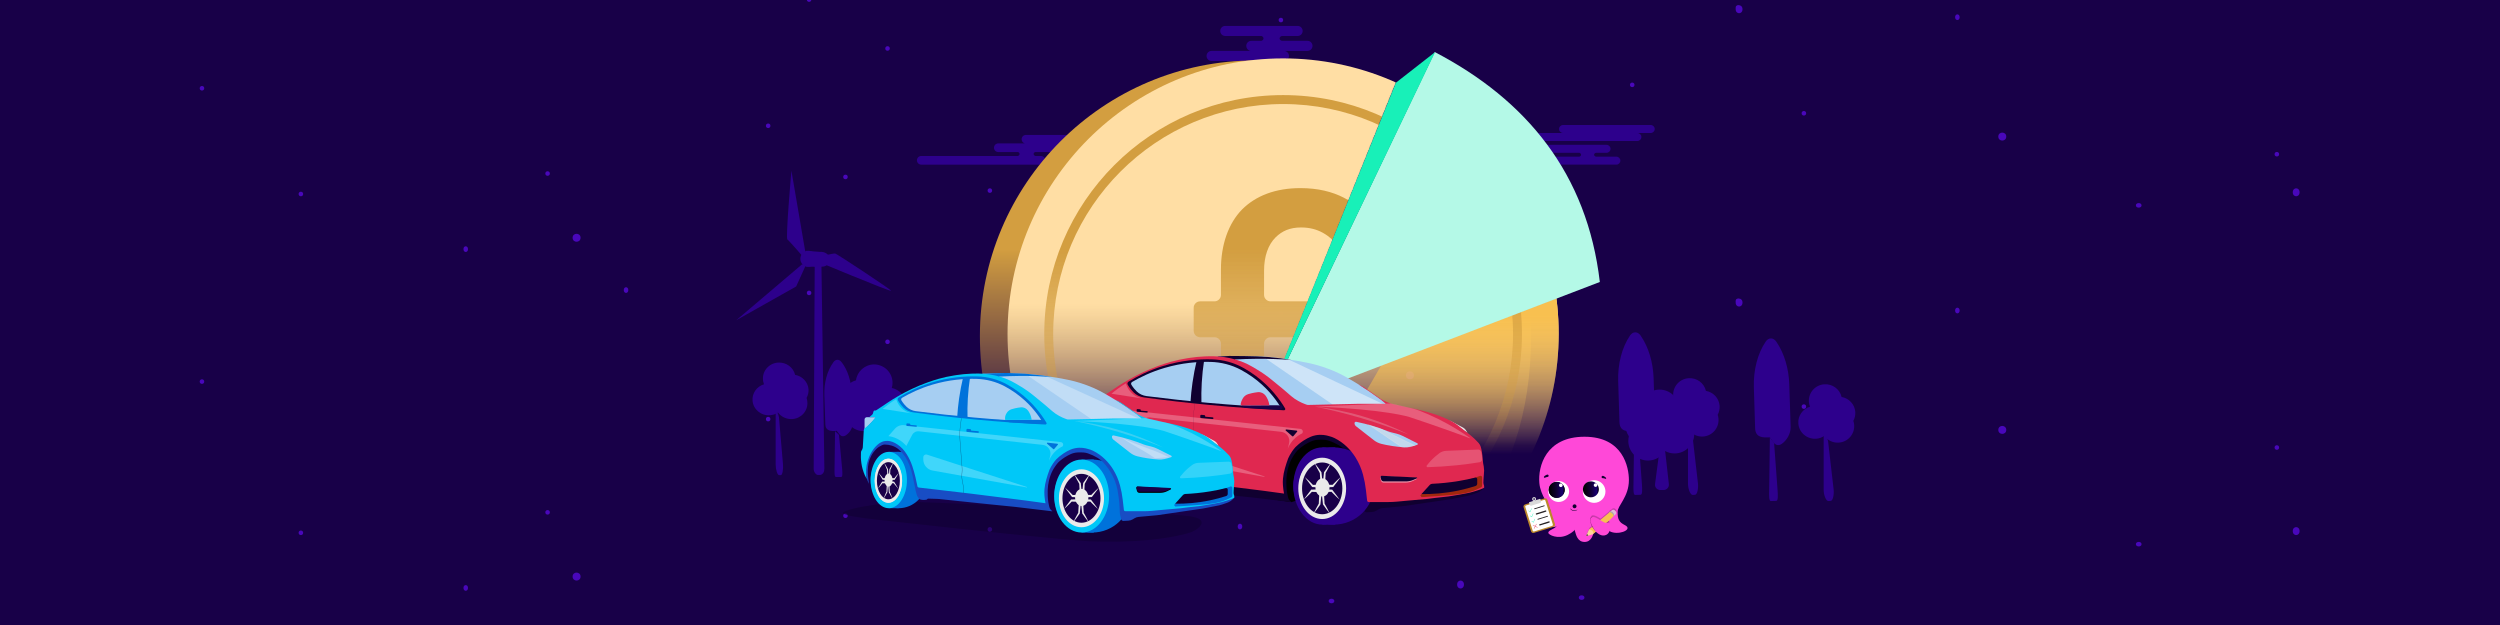 <svg xmlns="http://www.w3.org/2000/svg" fill="none" viewBox="0 0 3280 820" height="820" width="3280">
<rect x="0" y="0" width="3280" height="820" fill="#808080" stroke="none"/>
<g clip-path="url(#clip0_1810_13253)">
<rect fill="#180048" height="820" width="3280"></rect>
<circle fill="#4907BB" r="2.983" cy="-0.548" cx="1061.52"></circle>
<circle fill="#4907BB" r="2.983" cy="165.03" cx="1007.82"></circle>
<circle fill="#4907BB" r="2.983" cy="181.436" cx="1573.15"></circle>
<circle fill="#4907BB" r="2.983" cy="115.804" cx="264.983"></circle>
<circle fill="#4907BB" r="2.983" cy="63.593" cx="1164.44"></circle>
<circle fill="#4907BB" r="2.983" cy="106.85" cx="1729.77"></circle>
<ellipse fill="#4907BB" ry="3.729" rx="2.983" cy="22.573" cx="2568.07"></ellipse>
<circle fill="#4907BB" r="2.983" cy="202.319" cx="2987.22"></circle>
<circle fill="#4907BB" r="2.983" cy="111.327" cx="2141.47"></circle>
<circle fill="#4907BB" r="5.221" cy="107.596" cx="1849.85"></circle>
<circle fill="#4907BB" r="5.221" cy="179.197" cx="2626.99"></circle>
<circle fill="#4907BB" r="2.983" cy="26.304" cx="1680.55"></circle>
<circle fill="#4907BB" r="2.983" cy="148.616" cx="2366.7"></circle>
<circle fill="#4907BB" r="2.983" cy="9.897" cx="2280.19"></circle>
<ellipse fill="#4907BB" ry="5.221" rx="4.475" cy="12.135" cx="2281.68"></ellipse>
<ellipse fill="#4907BB" ry="2.983" rx="3.729" cy="788.53" cx="1746.93"></ellipse>
<circle fill="#4907BB" r="2.983" cy="694.561" cx="1298.69"></circle>
<circle fill="#4907BB" r="2.983" cy="699.038" cx="394.756"></circle>
<ellipse fill="#4907BB" ry="3.729" rx="2.983" cy="771.378" cx="611.043"></ellipse>
<circle fill="#4907BB" r="2.983" cy="672.186" cx="718.441"></circle>
<circle fill="#4907BB" r="2.983" cy="676.663" cx="1109.25"></circle>
<ellipse fill="#4907BB" ry="3.729" rx="2.983" cy="690.831" cx="1626.85"></ellipse>
<ellipse fill="#4907BB" ry="2.983" rx="3.729" cy="713.952" cx="2805.99"></ellipse>
<ellipse fill="#4907BB" ry="2.983" rx="3.729" cy="784.061" cx="2075.09"></ellipse>
<circle fill="#4907BB" r="5.221" cy="756.463" cx="756.479"></circle>
<ellipse fill="#4907BB" ry="5.221" rx="4.475" cy="766.9" cx="1916.23"></ellipse>
<ellipse fill="#4907BB" ry="5.221" rx="4.475" cy="696.799" cx="3012.58"></ellipse>
<circle fill="#4907BB" r="2.983" cy="384.296" cx="1061.52"></circle>
<circle fill="#4907BB" r="2.983" cy="549.874" cx="1007.82"></circle>
<ellipse fill="#4907BB" ry="2.983" rx="3.729" cy="344.022" cx="1746.93"></ellipse>
<circle fill="#4907BB" r="2.983" cy="566.28" cx="1573.15"></circle>
<circle fill="#4907BB" r="2.983" cy="250.054" cx="1298.69"></circle>
<circle fill="#4907BB" r="2.983" cy="254.522" cx="394.756"></circle>
<ellipse fill="#4907BB" ry="3.729" rx="2.983" cy="326.87" cx="611.043"></ellipse>
<circle fill="#4907BB" r="2.983" cy="227.679" cx="718.441"></circle>
<ellipse fill="#4907BB" ry="3.729" rx="2.983" cy="380.573" cx="821.365"></ellipse>
<circle fill="#4907BB" r="2.983" cy="500.647" cx="264.983"></circle>
<circle fill="#4907BB" r="2.983" cy="448.436" cx="1164.44"></circle>
<circle fill="#4907BB" r="2.983" cy="232.155" cx="1109.25"></circle>
<ellipse fill="#4907BB" ry="3.729" rx="2.983" cy="246.323" cx="1626.85"></ellipse>
<circle fill="#4907BB" r="2.983" cy="491.694" cx="1729.77"></circle>
<ellipse fill="#4907BB" ry="3.729" rx="2.983" cy="407.417" cx="2568.07"></ellipse>
<ellipse fill="#4907BB" ry="2.983" rx="3.729" cy="269.444" cx="2805.99"></ellipse>
<circle fill="#4907BB" r="2.983" cy="587.163" cx="2987.22"></circle>
<circle fill="#4907BB" r="2.983" cy="496.171" cx="2141.47"></circle>
<ellipse fill="#4907BB" ry="2.983" rx="3.729" cy="339.546" cx="2075.09"></ellipse>
<circle fill="#4907BB" r="5.221" cy="311.955" cx="756.479"></circle>
<circle fill="#4907BB" r="5.221" cy="492.439" cx="1849.85"></circle>
<ellipse fill="#4907BB" ry="5.221" rx="4.475" cy="322.393" cx="1916.23"></ellipse>
<circle fill="#4907BB" r="5.221" cy="564.041" cx="2626.99"></circle>
<ellipse fill="#4907BB" ry="5.221" rx="4.475" cy="252.291" cx="3012.58"></ellipse>
<circle fill="#4907BB" r="2.983" cy="411.147" cx="1680.55"></circle>
<circle fill="#4907BB" r="2.983" cy="533.46" cx="2366.7"></circle>
<circle fill="#4907BB" r="2.983" cy="394.741" cx="2280.19"></circle>
<ellipse fill="#4907BB" ry="5.221" rx="4.475" cy="396.979" cx="2281.68"></ellipse>
<path fill="#2D008C" d="M1970.27 189.997H1997.1C1998.45 189.555 1999.32 188.562 1999.31 187.472C1999.31 186.386 1998.44 185.399 1997.1 184.96H1987.24C1984.33 184.96 1981.97 182.613 1981.97 179.719C1981.97 176.824 1984.33 174.477 1987.24 174.477H2050.75C2047.84 174.477 2045.48 172.131 2045.48 169.236C2045.48 166.341 2047.84 164 2050.75 164H2165.73C2168.64 164 2171 166.347 2171 169.241C2171 172.136 2168.64 174.483 2165.73 174.483H2148.24C2151.15 174.483 2153.51 176.829 2153.51 179.724C2153.51 182.619 2151.15 184.966 2148.24 184.966H2018.77C2017.36 185.343 2016.41 186.319 2016.37 187.413C2016.33 188.557 2017.3 189.606 2018.77 190H2107.74C2110.65 190 2113.01 192.347 2113.01 195.241C2113.01 198.136 2110.65 200.483 2107.74 200.483H2093.82C2092.41 200.86 2091.46 201.836 2091.42 202.93C2091.38 204.074 2092.35 205.123 2093.82 205.517H2120.65C2123.56 205.517 2125.92 207.864 2125.92 210.759C2125.92 213.653 2123.56 216 2120.65 216H2005.67C2002.76 216 2000.4 213.653 2000.4 210.759C2000.4 207.864 2002.76 205.517 2005.67 205.517H2072.15C2073.5 205.075 2074.37 204.082 2074.36 202.992C2074.36 201.906 2073.49 200.919 2072.15 200.48H1970.27C1967.36 200.48 1965 198.133 1965 195.239C1965 192.344 1967.36 189.997 1970.27 189.997H1970.27Z"></path>
<path fill="#2D008C" d="M1589.51 66.779H1641.63C1638.03 66.779 1635.12 63.82 1635.12 60.17C1635.12 56.52 1638.03 53.562 1641.63 53.562H1655.01C1656.67 53.004 1657.74 51.752 1657.74 50.377C1657.73 49.009 1656.66 47.764 1655.01 47.21H1607.45C1603.85 47.21 1600.94 44.252 1600.94 40.602C1600.94 36.952 1603.85 34 1607.45 34H1702.57C1706.16 34 1709.08 36.959 1709.08 40.609C1709.08 44.259 1706.16 47.217 1702.57 47.217H1681.77C1680.04 47.694 1678.86 48.924 1678.81 50.303C1678.76 51.745 1679.96 53.068 1681.77 53.565H1715.49C1719.09 53.565 1722 56.524 1722 60.174C1722 63.824 1719.09 66.783 1715.49 66.783H1684.64C1688.23 66.783 1691.15 69.741 1691.15 73.391C1691.15 77.041 1688.23 80 1684.64 80H1589.51C1585.91 80 1583 77.041 1583 73.391C1583 69.741 1585.91 66.783 1589.51 66.783V66.779Z"></path>
<path fill="#2D008C" d="M1208.69 204.648H1335.52C1336.84 204.136 1337.68 203.112 1337.68 201.994C1337.68 200.976 1336.97 200.036 1335.84 199.494H1309.78C1306.64 199.494 1304.09 196.952 1304.09 193.815C1304.09 190.679 1306.64 188.136 1309.78 188.136H1344.49C1342.1 187.461 1340.36 185.276 1340.36 182.679C1340.36 179.542 1342.91 177 1346.05 177H1411.31C1414.45 177.006 1417 179.548 1417 182.685C1417 185.821 1414.45 188.364 1411.31 188.364H1391.18C1393.56 189.039 1395.31 191.224 1395.31 193.821C1395.31 196.958 1392.76 199.5 1389.62 199.5H1358.06C1356.89 200.003 1356.14 200.918 1356.1 201.93C1356.06 203.097 1356.99 204.173 1358.42 204.652H1365.69C1368.84 204.652 1371.39 207.194 1371.39 210.33C1371.39 213.467 1368.84 216.009 1365.69 216.009H1208.69C1205.55 216.009 1203 213.467 1203 210.33C1203 207.194 1205.55 204.652 1208.69 204.652V204.648Z"></path>
<path fill="#2D008C" d="M2256.14 532.457C2255.41 522.397 2247.83 514.518 2238.17 512.821C2235.84 502.64 2226.18 495.367 2215.3 496.216C2203.32 497.064 2194.39 507.488 2195.25 519.366C2195.37 521.548 2195.86 523.609 2196.72 525.548C2187.18 528.457 2180.58 537.548 2181.43 547.729C2182.29 559.607 2192.8 568.456 2204.79 567.607C2208.7 567.365 2212.37 566.031 2215.42 563.85C2219.7 569.668 2226.92 573.304 2234.62 572.698C2246.6 571.849 2255.53 561.426 2254.67 549.547C2254.55 547.608 2254.18 545.911 2253.57 544.214C2255.53 540.699 2256.39 536.578 2256.14 532.336V532.457Z"></path>
<path fill="#2D008C" d="M2219.05 566.882C2219.74 568.09 2220.32 569.539 2220.44 570.988L2227.73 634.27C2228.43 640.55 2226.92 648.762 2224.03 649.124L2221.02 649.366C2217.78 649.728 2214.65 641.516 2214.65 634.753V559.516L2219.05 566.882Z"></path>
<path fill="#2D008C" d="M2132.67 558.57C2132.43 546.572 2140.6 536.392 2151.69 533.362C2153.4 521 2163.88 511.426 2176.92 511.184C2191.19 510.941 2203.01 522.212 2203.26 536.513C2203.26 539.179 2202.89 541.724 2202.28 544.027C2213.86 546.451 2222.64 556.51 2222.88 568.75C2223.13 582.93 2211.79 594.686 2197.4 594.928C2192.65 594.928 2188.26 593.837 2184.48 591.656C2180.09 599.048 2171.93 604.017 2162.66 604.26C2148.4 604.502 2136.57 593.231 2136.33 578.93C2136.33 576.628 2136.57 574.446 2137.06 572.386C2134.38 568.387 2132.79 563.66 2132.79 558.57H2132.67Z"></path>
<path fill="#2D008C" d="M2184.66 591.662L2189.56 635.177C2189.95 639.233 2186.91 642.798 2182.67 642.921H2178.7C2174.33 643.167 2170.75 639.356 2171.41 635.054L2177.9 586.008L2184.79 591.662H2184.66Z"></path>
<path fill="#2D008C" d="M2143.97 565.61L2148.27 571.794C2151.61 576.522 2155.79 577.128 2159.86 574.219C2166.19 569.733 2171.56 561.124 2171.32 552.031L2169.53 496.017C2168.82 475.406 2162.96 455.764 2153.05 441.094L2152.57 440.367C2148.75 434.668 2142.53 434.547 2138.71 440.003C2127.96 455.765 2122.34 477.588 2123.06 500.261L2124.73 553.729C2125.09 566.58 2135.25 566.095 2143.85 565.853L2143.97 565.61Z"></path>
<path fill="#2D008C" d="M2149.61 573.065L2154.2 635.41C2154.6 641.289 2155.01 648.883 2152.58 649.128L2145.42 649.373C2142.72 649.618 2142.99 641.534 2143.13 635.287L2144.07 565.961L2149.61 573.065Z"></path>
<path fill="#2D008C" d="M1105.21 522.738C1105.21 511.458 1112.55 501.895 1123.07 498.953C1124.54 487.428 1134.56 478.355 1146.55 478.109C1159.76 478.109 1170.76 488.408 1171.01 501.895C1171.01 504.347 1170.76 506.799 1170.03 509.006C1180.79 511.213 1188.86 520.776 1189.11 532.301C1189.11 545.543 1178.83 556.577 1165.38 556.822C1160.98 556.822 1156.82 555.842 1153.4 553.88C1149.24 560.746 1141.66 565.65 1133.1 565.65C1119.89 565.65 1108.88 555.351 1108.64 541.865C1108.64 539.658 1108.64 537.696 1109.37 535.734C1106.93 532.056 1105.46 527.642 1105.46 522.738H1105.21Z"></path>
<path fill="#2D008C" d="M1155.48 542.332C1155.48 542.332 1156.44 544.858 1156.64 546.374L1162.21 607.767C1162.79 613.83 1161.63 621.915 1159.33 622.167H1157.02C1154.52 622.672 1152.02 614.84 1152.02 608.272V535.258L1155.48 542.332Z"></path>
<path fill="#2D008C" d="M1068.92 343.324L1067.56 615.021C1067.56 615.021 1067.56 617.3 1068.14 618.313C1068.53 619.326 1068.92 620.339 1069.7 621.098C1070.28 621.858 1071.06 622.364 1071.84 622.871C1072.62 623.124 1073.59 623.377 1074.37 623.124H1076.12C1076.12 623.124 1077.67 622.871 1078.26 622.364C1078.84 621.858 1079.62 621.351 1080.01 620.592C1080.59 619.832 1080.98 619.072 1081.18 618.06C1081.37 617.047 1081.57 616.034 1081.57 615.021L1077.67 344.083L1068.92 343.07V343.324Z"></path>
<path fill="#2D008C" d="M1057.05 333.216L1038.34 224C1038.34 224 1030.52 312.388 1033.03 314.166C1035.55 315.944 1055.93 339.565 1055.93 339.565L1057.05 332.962V333.216Z"></path>
<path fill="#2D008C" d="M1052.56 346.57L966 420.112L1044.58 375.837L1057.05 348.321L1052.31 346.57H1052.56Z"></path>
<path fill="#2D008C" d="M1057.32 349.565C1057.32 349.565 1079.76 350.979 1082.67 349.094C1084.78 348.151 1086.36 346.502 1087.42 344.616C1088.47 342.731 1088.74 340.61 1088.47 338.489C1087.95 336.132 1086.36 334.011 1083.99 332.362C1081.61 330.948 1078.97 330.241 1076.06 330.477L1057.05 329.062V349.33L1057.32 349.565Z"></path>
<path fill="#2D008C" d="M1060.55 350.074C1066.42 350.074 1071.06 345.432 1071.06 339.568C1071.06 333.705 1066.42 329.062 1060.55 329.062C1054.69 329.062 1050.05 333.705 1050.05 339.568C1050.05 345.432 1054.69 350.074 1060.55 350.074Z"></path>
<path fill="#2D008C" d="M1068.05 338.039C1068.05 338.039 1093.62 332.053 1095.83 332.597C1098.04 333.142 1170.57 380.753 1169.09 381.569C1167.62 382.658 1067.56 341.031 1067.56 341.031L1068.05 338.039Z"></path>
<path fill="#2D008C" d="M1060.8 510.751C1060.02 501.179 1052.52 493.369 1043.21 491.858C1040.88 482.033 1031.57 474.979 1020.71 475.735C1009.07 476.491 1000.01 486.567 1001.05 498.156C1001.05 500.171 1001.82 502.186 1002.34 504.202C993.03 506.973 986.564 515.79 987.34 525.614C988.116 536.951 998.462 545.768 1010.36 544.76C1014.24 544.508 1017.86 543.249 1020.71 541.233C1024.84 546.775 1031.83 550.302 1039.59 549.798C1051.23 549.042 1060.28 538.966 1059.24 527.378C1059.24 525.614 1058.73 523.851 1058.21 522.088C1060.02 518.813 1061.05 514.782 1060.8 510.751Z"></path>
<path fill="#2D008C" d="M1020.93 543.551C1020.93 543.551 1021.83 546.077 1022.01 547.593L1027.26 608.985C1027.8 615.049 1026.72 623.133 1024.55 623.386H1022.38C1020.02 623.891 1017.67 616.059 1017.67 609.49V536.477L1020.93 543.551Z"></path>
<path fill="#2D008C" d="M1097.6 564.916L1100.97 569.365C1103.56 572.826 1106.67 573.073 1109.77 571.096C1114.69 567.882 1118.84 561.702 1118.58 555.275L1117.28 514.982C1116.76 500.15 1112.36 486.06 1104.59 475.678L1104.08 475.183C1101.23 470.981 1096.31 470.981 1093.46 475.183C1085.17 486.554 1081.03 502.128 1081.55 518.443L1082.84 556.758C1083.1 565.905 1090.87 565.657 1097.34 565.41L1097.6 564.916Z"></path>
<path fill="#2D008C" d="M1100.79 570.936L1104.95 616.005C1105.3 620.285 1105.65 625.825 1103.57 625.825H1096.98C1094.55 626.076 1094.9 620.285 1094.9 615.753L1095.59 565.648L1100.79 570.684V570.936Z"></path>
<mask height="985" width="1251" y="-99" x="1111" maskUnits="userSpaceOnUse" style="mask-type:alpha" id="mask0_1810_13253">
<path stroke="black" fill="#D9D9D9" d="M1252.03 -98H1913.75L1658.53 536.748L2360.97 270.27L2216.48 819.115L1493.68 884.493L1112 624.801L1252.03 -98Z"></path>
</mask>
<g mask="url(#mask0_1810_13253)">
<path fill="url(#paint0_linear_1810_13253)" d="M2008.75 440.875C2008.75 640.579 1897.11 780.452 1698.51 801.335C1438.85 828.71 1285.62 640.579 1285.62 440.875C1285.62 241.17 1447.48 79.312 1647.19 79.312C1846.89 79.312 2008.75 241.17 2008.75 440.875Z"></path>
<path fill="url(#paint1_linear_1810_13253)" d="M1683.44 799.743C1883.13 799.743 2045 637.866 2045 438.18C2045 238.494 1883.13 76.617 1683.44 76.617C1483.76 76.617 1321.88 238.494 1321.88 438.18C1321.88 637.866 1483.76 799.743 1683.44 799.743Z"></path>
<path fill="url(#paint2_linear_1810_13253)" d="M1944.75 188.442C1922.34 252.928 1894.6 319.435 1861.59 386.309C1780.02 551.536 1680.56 690.245 1582.46 785.351C1614.55 794.66 1648.35 799.743 1683.44 799.743C1883.15 799.743 2045 637.885 2045 438.18C2045 341.298 2006.79 253.357 1944.75 188.442Z"></path>
<path fill="url(#paint3_linear_1810_13253)" d="M1572.11 531.265L1595.87 524.039C1599.42 522.937 1601.87 519.691 1601.87 515.955V450.918C1601.87 446.264 1598.07 442.467 1593.42 442.467H1574.56C1569.9 442.467 1566.11 438.67 1566.11 434.016V403.824C1566.11 399.17 1569.9 395.373 1574.56 395.373H1593.42C1598.07 395.373 1601.87 391.576 1601.87 386.922V353.73C1601.87 320.66 1611.85 293.041 1629.49 274.913C1647.62 256.786 1673.46 246.804 1706.04 246.804C1752.28 246.804 1780.08 265.544 1800.84 290.713C1803.84 294.388 1803.35 299.838 1799.61 302.778L1770.1 326.294C1766.54 329.111 1761.4 328.621 1758.46 325.192C1743.95 308.228 1729.25 298.43 1706.96 298.43C1692.44 298.43 1682.03 302.961 1673.4 311.596C1663.91 321.089 1658.46 336.092 1658.46 355.077V386.922C1658.46 391.576 1662.25 395.373 1666.91 395.373H1762.81C1767.46 395.373 1771.26 399.17 1771.26 403.824V434.016C1771.26 438.67 1767.46 442.467 1762.81 442.467H1666.91C1662.25 442.467 1658.46 446.264 1658.46 450.918V511.485C1658.46 516.139 1662.25 519.936 1666.91 519.936H1797.23C1801.88 519.936 1805.68 523.733 1805.68 528.387V559.926C1805.68 564.58 1801.88 568.377 1797.23 568.377H1574.56C1569.9 568.377 1566.11 564.58 1566.11 559.926V539.288C1566.11 535.552 1568.55 532.245 1572.11 531.204V531.265Z"></path>
<path fill="url(#paint4_linear_1810_13253)" d="M1683.44 751.547C1510.62 751.547 1370.07 610.939 1370.07 438.18C1370.07 265.421 1510.62 124.752 1683.44 124.752C1856.26 124.752 1996.81 265.36 1996.81 438.119C1996.81 610.878 1856.2 751.485 1683.44 751.485V751.547ZM1683.44 136.51C1517.11 136.51 1381.77 271.851 1381.77 438.18C1381.77 604.509 1517.11 739.85 1683.44 739.85C1849.77 739.85 1985.11 604.509 1985.11 438.18C1985.11 271.851 1849.77 136.51 1683.44 136.51Z"></path>
</g>
<path fill="#B4F9E7" d="M1882.35 68.25L1656.97 539.25L2098.97 369.961C2082.44 228.281 2003.23 131.237 1882.35 68.25Z"></path>
<path fill="#18F0B8" d="M1831.41 108.529L1882.97 68.25L1658.97 535.25L1831.41 108.529Z"></path>
<path fill="black" d="M1439.16 620.519L1694.28 658.823L1796.26 626.515L1749.63 551.189L1451.6 547L1433.3 585.776L1439.16 620.519Z"></path>
<path fill="#2D008C" d="M1466.76 576.219H1480.35V654.503H1466.76V576.219Z"></path>
<path fill="#2D008C" d="M1734.97 586.953H1751.93V688.356H1734.97V586.953Z"></path>
<path fill="#2D008C" d="M1480.35 654.526C1458.89 654.526 1441.49 637.002 1441.49 615.384C1441.49 593.767 1458.89 576.242 1480.35 576.242C1501.81 576.242 1519.2 593.767 1519.2 615.384C1519.2 637.002 1501.81 654.526 1480.35 654.526Z"></path>
<path fill="#2D008C" d="M1466.76 654.526C1452.8 654.526 1441.49 637.002 1441.49 615.384C1441.49 593.767 1452.8 576.242 1466.76 576.242C1480.71 576.242 1492.02 593.767 1492.02 615.384C1492.02 637.002 1480.71 654.526 1466.76 654.526Z"></path>
<path fill="#E5E5E5" d="M1466.23 646.935C1455.66 646.935 1447.1 633.243 1447.1 616.354C1447.1 599.465 1455.66 585.773 1466.23 585.773C1476.8 585.773 1485.37 599.465 1485.37 616.354C1485.37 633.243 1476.8 646.935 1466.23 646.935Z"></path>
<path fill="#100030" d="M1435.24 608.388C1435.73 611.975 1436.78 615.457 1438.32 618.704L1439.16 620.484L1438.01 611.006C1437.72 608.624 1437.57 606.215 1437.57 603.806V602.131C1437.57 598.334 1438.01 594.564 1438.87 590.872C1439.61 587.731 1440.76 584.693 1442.25 581.84C1444.16 578.226 1446.6 574.954 1449.5 572.1C1451.65 569.979 1454.19 568.277 1456.97 567.073L1457.94 566.654C1458.93 566.209 1460 565.999 1461.1 565.999C1464.43 565.999 1467.75 566.497 1470.92 567.492C1474.82 568.696 1478.41 570.765 1481.42 573.514C1484.56 576.368 1487.34 579.64 1489.64 583.201L1489.9 583.594C1490.85 585.034 1491.71 586.526 1492.47 588.045L1493.18 589.432C1494.8 592.627 1496.13 595.952 1497.16 599.408L1497.92 601.921C1498.7 604.592 1499.38 607.289 1499.96 610.011L1501.74 618.599L1504.15 630.093C1504.2 630.407 1504.28 630.695 1504.36 631.009L1505.38 634.832C1505.82 636.508 1506.53 638.105 1507.5 639.571L1508.2 640.618C1508.7 641.404 1509.46 641.98 1510.35 642.268C1512.21 642.896 1514.17 643.106 1516.11 642.948L1519.28 642.66L1521.22 641.142L1533.99 641.508C1535.01 641.535 1536.06 641.613 1537.08 641.718L1564.6 644.624L1593.95 647.687L1643.04 652.688L1687.53 657.977L1694.23 658.841L1692.05 656.563C1691.11 655.568 1690.43 654.338 1690.09 653.029L1689.7 651.484C1688.83 648.028 1688.26 644.519 1688.02 640.959L1687.79 637.476C1687.63 635.094 1687.6 632.711 1687.71 630.329L1687.81 628.103C1688 624.359 1688.49 620.641 1689.31 617.002L1689.44 616.374C1690.01 613.755 1690.77 611.163 1691.69 608.65L1691.77 608.441C1693.39 604.016 1695.59 599.853 1698.34 596.03L1699.99 593.752C1701.27 591.972 1702.76 590.349 1704.44 588.935C1709.07 585.008 1714.23 581.761 1719.78 579.274C1722.71 577.965 1725.86 577.205 1729.05 576.996C1731.93 576.813 1734.84 576.839 1737.74 577.048C1739.76 577.205 1741.75 577.598 1743.66 578.253C1748.32 579.824 1752.77 581.892 1756.99 584.405C1759.81 586.107 1762.38 588.149 1764.66 590.532C1767.38 593.36 1769.87 596.423 1772.12 599.643C1774.06 602.419 1775.81 605.325 1777.41 608.31C1778.87 611.033 1780.16 613.834 1781.26 616.74C1782.83 620.825 1784.03 625.066 1784.87 629.36C1785.52 632.737 1786.05 636.141 1786.44 639.571L1787.25 646.535L1787.83 655.228C1787.91 656.563 1787.96 657.925 1787.96 659.26C1787.96 661.25 1788.22 663.213 1788.77 665.125L1790.11 669.968C1790.47 671.304 1791.73 672.22 1793.12 672.141L1800.06 671.749C1802.15 671.644 1804.19 671.016 1806 669.916L1808.51 668.397C1810.24 667.35 1812.18 666.722 1814.19 666.538L1838.83 664.313C1839.77 664.234 1840.74 664.104 1841.69 663.973L1903.89 654.861L1925.7 650.594C1927.22 650.306 1928.71 649.887 1930.18 649.389L1936.96 647.059C1940.08 645.986 1942.9 644.231 1945.23 641.927L1946.13 641.037C1946.67 640.487 1946.65 639.571 1946.05 639.047L1918.35 615.248L1743.9 544.242L1602.25 572.597L1495.69 549.767L1439.37 558.564L1433.27 594.669L1435.21 608.388H1435.24Z"></path>
<path fill="#A6CEF2" d="M1433.09 545.536V531.346C1433.09 529.539 1434.55 528.047 1436.39 528.047H1449.9L1433.09 545.536Z"></path>
<path fill="#E5E5E5" d="M1901.14 551.18L1919.24 560.815C1921.09 561.81 1922.64 563.276 1923.69 565.109L1925.36 567.989L1901.12 551.18H1901.14Z"></path>
<path fill="#2D008C" d="M1749.63 688.33C1720.46 688.33 1696.82 665.636 1696.82 637.642C1696.82 609.647 1720.46 586.953 1749.63 586.953C1778.79 586.953 1802.44 609.647 1802.44 637.642C1802.44 665.636 1778.79 688.33 1749.63 688.33Z"></path>
<path fill="#A6CEF2" d="M1596.99 467.796L1706.38 532.884H1820.45L1818.02 527.936L1806.16 519.95L1794.37 511.86C1791 509.53 1787.51 507.331 1783.98 505.236L1780.71 503.325L1771.18 497.643C1766.99 495.13 1762.69 492.8 1758.32 490.6C1753.71 488.296 1749 486.228 1744.18 484.421L1742.06 483.636C1736.96 481.725 1731.75 480.049 1726.48 478.635L1724.96 478.216C1721.14 477.195 1717.29 476.331 1713.42 475.598L1702.21 473.503L1684.7 470.754C1682.13 470.362 1679.54 470.021 1676.95 469.733L1663.18 468.319C1659.69 467.953 1656.18 467.743 1652.68 467.639L1627.46 467.036C1624.74 466.984 1622.04 466.984 1619.32 467.063L1596.96 467.77L1596.99 467.796Z"></path>
<mask height="66" width="225" y="467" x="1596" maskUnits="userSpaceOnUse" style="mask-type:alpha" id="mask1_1810_13253">
<path fill="#A6CEF2" d="M1596.99 467.796L1706.38 532.884H1820.45L1818.02 527.936L1806.16 519.95L1794.37 511.86C1791 509.53 1787.51 507.331 1783.98 505.236L1780.71 503.325L1771.18 497.643C1766.99 495.13 1762.69 492.8 1758.32 490.6C1753.71 488.296 1749 486.228 1744.18 484.421L1742.06 483.636C1736.96 481.725 1731.75 480.049 1726.48 478.635L1724.96 478.216C1721.14 477.195 1717.29 476.331 1713.42 475.598L1702.21 473.503L1684.7 470.754C1682.13 470.362 1679.54 470.021 1676.95 469.733L1663.18 468.319C1659.69 467.953 1656.18 467.743 1652.68 467.639L1627.46 467.036C1624.74 466.984 1622.04 466.984 1619.32 467.063L1596.96 467.77L1596.99 467.796Z"></path>
</mask>
<g mask="url(#mask1_1810_13253)">
<path fill-opacity="0.45" fill="white" d="M1673.73 463.766L1820.45 532.86H1751.54L1655.63 467.012L1673.73 463.766Z"></path>
</g>
<mask height="19" width="17" y="527" x="1433" maskUnits="userSpaceOnUse" style="mask-type:alpha" id="mask2_1810_13253">
<path fill="#E02850" d="M1433.09 545.482V531.291C1433.09 529.485 1434.55 527.992 1436.39 527.992H1449.9L1433.09 545.482Z" opacity="0.25"></path>
</mask>
<g mask="url(#mask2_1810_13253)">
<path fill="#E02850" d="M1429.32 537.621C1424.68 537.621 1420.91 533.859 1420.91 529.217C1420.91 524.575 1424.68 520.812 1429.32 520.812C1433.96 520.812 1437.72 524.575 1437.72 529.217C1437.72 533.859 1433.96 537.621 1429.32 537.621Z"></path>
</g>
<path fill="white" d="M1812.07 629.574L1811.29 626.432C1811 625.28 1811.81 624.128 1812.91 624.207L1858.78 626.642C1859.41 626.668 1859.57 627.637 1858.99 627.899L1854.25 630.15C1851.16 631.616 1847.81 632.376 1844.43 632.376H1815.4C1813.85 632.376 1812.49 631.224 1812.07 629.574Z" opacity="0.25"></path>
<path fill="#100030" d="M1620.6 471.642C1629.48 471.145 1638.72 470.83 1648.3 470.752C1664.59 470.621 1679.96 471.223 1694.36 472.27C1689.67 471.563 1685.01 470.83 1680.32 470.123L1663.15 468.317L1648.7 467.558L1632.12 467.165L1612.75 467.008L1596.93 467.793L1617.88 474.81L1620.58 471.668L1620.6 471.642Z"></path>
<path fill="#E02850" d="M1435.99 613.784C1435.1 612.213 1434.27 610.538 1433.48 608.757C1428.32 597.185 1427.54 585.874 1428.06 577.025C1428.11 575.977 1428.43 574.93 1429.06 574.092C1429.37 573.673 1429.68 573.15 1429.95 572.548C1430.55 571.16 1430.65 569.903 1430.65 569.17C1431.1 561.499 1431.54 553.827 1431.99 546.156C1432.04 545.03 1432.59 544.035 1433.48 543.355C1434.92 542.229 1436.41 540.972 1437.93 539.611C1442.02 535.866 1445.24 532.07 1447.75 528.64C1447.99 528.326 1447.75 527.907 1447.36 527.907H1439.76C1440.89 527.069 1442.07 526.074 1443.25 524.896C1443.67 524.451 1444.08 524.032 1444.45 523.587L1445.68 519.529L1446.44 518.77C1446.83 518.848 1447.46 518.901 1448.19 518.77C1449.29 518.56 1450.03 517.984 1450.37 517.696L1466.47 506.962C1470.27 504.422 1474.14 502.039 1478.09 499.761L1482.94 496.986C1487.49 494.368 1492.15 491.959 1496.89 489.708L1500.53 487.98C1506.24 485.283 1512.08 482.848 1518 480.701L1521.29 479.497C1525.98 477.795 1530.72 476.25 1535.51 474.889L1536.22 474.679C1543.18 472.715 1550.25 471.171 1557.4 470.071L1560.78 469.547C1567.38 468.526 1574.03 467.872 1580.68 467.61L1583.97 467.479C1589.11 467.27 1594.21 467.348 1599.32 467.767C1609.24 468.552 1618.98 470.699 1628.33 474.129C1633.35 475.962 1638.17 478.266 1642.78 480.989L1649.59 485.047C1656.16 488.948 1662.42 493.347 1668.33 498.191L1682.21 509.554L1694.17 519.791C1696.85 522.095 1699.78 524.111 1702.87 525.786L1704.28 526.572C1706.82 527.986 1709.49 529.164 1712.21 530.159L1714.36 530.944C1715.02 531.18 1715.72 531.311 1716.46 531.285L1780.39 529.818H1818.02L1816.29 528.169C1815 526.965 1813.67 525.839 1812.23 524.818L1797.54 514.319L1781.7 503.924L1785.73 505.888C1787.78 506.883 1789.74 508.035 1791.6 509.344L1806.76 519.948L1811.34 523.116C1812.81 524.137 1814.35 525.027 1815.97 525.786L1818.98 527.2C1820.74 528.012 1822.52 528.693 1824.38 529.242L1827.47 530.133C1828.25 530.368 1829.04 530.578 1829.82 530.735L1842.76 533.667L1856.5 536.573L1867.55 539.192C1869.38 539.637 1871.22 540.108 1873.02 540.658L1878.29 542.229C1881.98 543.328 1885.59 544.559 1889.2 545.92C1895.12 548.172 1900.88 550.816 1906.41 553.88C1908.53 555.058 1910.57 556.393 1912.45 557.886L1921.83 565.295L1926.44 568.751L1928.45 570.374C1932.35 573.49 1936.02 576.92 1939.4 580.612L1940 581.266C1941.12 582.497 1941.96 583.937 1942.51 585.508C1943.27 587.759 1943.82 590.063 1944.16 592.42L1944.84 597.132C1945.18 599.541 1945.37 601.976 1945.52 604.411C1945.6 605.511 1945.71 606.689 1945.89 607.919C1946.1 609.359 1946.36 610.695 1946.67 611.925L1947.17 617.45L1946.33 629.415C1946.23 630.776 1946.18 632.164 1946.18 633.552C1946.18 634.206 1946.31 634.861 1946.54 635.489L1946.78 636.091C1947.04 636.772 1947.2 637.531 1947.2 638.264V639.966L1942.85 641.904C1942.35 642.113 1941.86 642.323 1941.36 642.48L1934.13 644.758C1931.1 645.7 1928.03 646.486 1924.92 647.062L1915.33 648.868L1900.33 651.329L1882.63 653.293L1873.05 654.523L1845.24 656.985L1832.97 658.137C1829.04 658.503 1825.08 658.686 1821.13 658.686H1795.76C1794.69 658.686 1793.77 657.875 1793.67 656.801L1792.1 642.951C1791.31 636.065 1790.03 629.284 1788.22 622.581C1786.1 614.727 1782.83 607.213 1778.53 600.3C1775.31 595.143 1771.49 590.404 1767.12 586.188C1762.35 581.607 1756.93 577.758 1750.99 574.799C1748.76 573.673 1746.38 572.836 1743.95 572.26C1740.1 571.029 1733.6 569.615 1725.99 571.108C1723.58 571.579 1721.46 572.26 1719.62 573.019C1716.74 574.276 1713.42 575.951 1709.94 578.255C1705.64 581.083 1702.24 584.015 1699.65 586.607C1698.21 588.204 1696.71 590.089 1695.22 592.236C1693 595.483 1691.37 598.572 1690.14 601.269C1688.52 605.615 1687.08 610.04 1685.8 614.517C1684.54 618.89 1683.7 623.367 1683.26 627.896C1682.99 630.724 1682.97 633.578 1683.18 636.405L1683.31 637.976C1683.54 641.197 1684.02 644.417 1684.67 647.585L1658.59 644.024L1581.72 634.363L1541.48 629.651L1508.31 625.776C1507.44 625.671 1506.74 625.016 1506.58 624.178L1506.19 622.11C1505.64 619.23 1504.88 615.617 1503.86 611.506C1501.24 601.034 1498.52 590.377 1491.74 579.59C1489.38 575.82 1487.44 573.542 1485.79 571.788C1480.66 566.447 1475.71 564.038 1474.14 563.331C1472.75 562.703 1471.1 561.97 1468.77 561.473C1467.28 561.158 1463.8 560.478 1459.61 561.577C1459.24 561.682 1457.75 562.075 1455.94 562.965C1454.32 563.777 1452.7 564.85 1450.71 566.63C1446.7 570.27 1444.16 574.302 1443.56 575.27C1437.75 584.591 1436.15 593.86 1435.89 595.457C1434.68 602.814 1435.21 609.15 1436.02 613.679L1435.99 613.784Z"></path>
<path fill-opacity="0.5" fill="white" d="M1811.79 630.2L1811 626.915C1810.71 625.698 1811.52 624.512 1812.63 624.573L1858.59 627.128C1859.22 627.158 1859.38 628.162 1858.8 628.466L1854.05 630.839C1850.96 632.39 1847.6 633.181 1844.21 633.181H1815.12C1813.57 633.181 1812.21 631.964 1811.79 630.23V630.2Z"></path>
<path fill="#100030" d="M1812.07 629.072L1811.29 626.245C1811 625.197 1811.81 624.176 1812.91 624.228L1858.78 626.428C1859.41 626.454 1859.57 627.318 1858.99 627.58L1854.25 629.622C1851.16 630.957 1847.81 631.638 1844.43 631.638H1815.4C1813.85 631.638 1812.49 630.591 1812.07 629.098V629.072Z"></path>
<path fill="#A6CEF2" d="M1777.15 555.266C1777.15 556.811 1777.85 558.277 1779.08 559.219L1802.41 577.468C1805.4 579.799 1808.83 581.5 1812.52 582.391C1816.73 583.412 1821.31 584.354 1826.18 585.114C1831.87 586.004 1837.23 586.554 1842.16 586.868C1844.75 587.025 1847.34 586.842 1849.88 586.266C1851.35 585.925 1852.86 585.559 1854.41 585.114C1856.16 584.616 1857.87 584.092 1859.46 583.569C1860.35 583.255 1860.46 582.024 1859.62 581.605L1840.32 571.944C1837.73 570.661 1835.01 569.64 1832.21 568.933L1824.64 567.048C1823.3 566.708 1822.02 566.289 1820.77 565.791C1815.27 563.566 1809.27 561.393 1802.83 559.403C1794.5 556.811 1786.65 554.847 1779.37 553.381C1778.19 553.145 1777.09 554.062 1777.09 555.266H1777.15Z"></path>
<path fill="#2D008C" d="M1734.97 688.33C1713.9 688.33 1696.82 665.636 1696.82 637.642C1696.82 609.647 1713.9 586.953 1734.97 586.953C1756.04 586.953 1773.11 609.647 1773.11 637.642C1773.11 665.636 1756.04 688.33 1734.97 688.33Z"></path>
<path fill="#E5E5E5" d="M1734.5 676.962C1717.81 676.962 1704.28 660.176 1704.28 639.469C1704.28 618.763 1717.81 601.977 1734.5 601.977C1751.18 601.977 1764.71 618.763 1764.71 639.469C1764.71 660.176 1751.18 676.962 1734.5 676.962Z"></path>
<path fill="white" d="M1689.44 589.073C1690.51 586.219 1692.53 581.925 1696.35 577.631C1700.72 572.709 1705.43 570.038 1708.34 568.677C1709.26 567.682 1709.54 566.268 1709.07 564.985C1708.63 563.807 1707.58 562.838 1706.11 562.681L1488.15 539.117C1483.28 538.594 1478.44 540.479 1475.22 544.171L1466.26 554.382C1469.3 554.748 1473.67 555.664 1478.41 557.995C1484.82 561.137 1488.96 565.352 1491.19 568.022C1493.88 562.917 1496.58 557.785 1499.3 552.68C1501.11 549.276 1504.8 547.286 1508.65 547.705L1680.77 566.53C1688.02 567.315 1692.94 574.28 1691.3 581.375L1689.49 589.047L1689.44 589.073Z" opacity="0.25"></path>
<path fill="white" d="M1658.78 625.67L1527.68 602.185C1520.2 600.85 1514.75 594.33 1514.75 586.738V583.701C1514.75 581.082 1517.29 579.25 1519.78 580.035L1658.93 625.042C1659.33 625.173 1659.17 625.723 1658.78 625.67Z" opacity="0.25"></path>
<path fill="white" d="M1928.5 574.592C1928.71 574.749 1928.53 575.089 1928.29 574.985C1922.95 572.759 1881.01 557.6 1849.22 547.153C1849.22 547.153 1818.43 537.047 1724.94 533.355C1724.94 533.355 1761.65 531.863 1824.46 529.297L1851.66 535.528C1855.22 536.34 1858.7 537.413 1862.11 538.749C1870.14 541.89 1878.65 545.582 1887.48 549.981C1903.42 557.914 1917.09 566.449 1928.53 574.592H1928.5Z" opacity="0.25"></path>
<mask height="34" width="84" y="553" x="1777" maskUnits="userSpaceOnUse" style="mask-type:alpha" id="mask3_1810_13253">
<path fill="#A6CEF2" d="M1777.15 555.274C1777.15 556.819 1777.85 558.285 1779.08 559.227L1802.41 577.476C1805.4 579.806 1808.83 581.508 1812.52 582.398C1816.73 583.419 1821.31 584.362 1826.18 585.121C1831.87 586.012 1837.23 586.561 1842.16 586.876C1844.75 587.033 1847.34 586.849 1849.88 586.273C1851.35 585.933 1852.86 585.566 1854.41 585.121C1856.16 584.624 1857.87 584.1 1859.46 583.577C1860.35 583.262 1860.46 582.032 1859.62 581.613L1840.32 571.952C1837.73 570.669 1835.01 569.648 1832.21 568.941L1824.64 567.056C1823.3 566.715 1822.02 566.296 1820.77 565.799C1815.27 563.573 1809.27 561.4 1802.83 559.411C1794.5 556.819 1786.65 554.855 1779.37 553.389C1778.19 553.153 1777.09 554.069 1777.09 555.274H1777.15Z"></path>
</mask>
<g mask="url(#mask3_1810_13253)">
<path stroke-miterlimit="10" stroke="#E5E5E5" fill="#E5E5E5" d="M1785 549.594C1811.89 562.842 1838.8 576.09 1865.69 589.364L1850.87 594.81C1828.91 579.729 1806.97 564.675 1785 549.594Z" opacity="0.45"></path>
</g>
<path fill="#E5E5E5" d="M1724.91 533.359C1742.74 535.402 1763.87 539.146 1787.1 545.979C1811.26 553.101 1831.76 561.845 1848.31 570.145C1829.51 562.683 1808.75 555.352 1786.13 548.65C1764.5 542.235 1744 537.26 1724.91 533.359Z" opacity="0.25"></path>
<path fill="#A0280D" d="M1865.17 647.982L1863.47 650.155L1865.14 652.249C1870.75 651.883 1877.24 651.464 1884.47 650.966C1914.34 648.872 1924.5 647.694 1936.28 642.693C1939.16 641.462 1941.54 640.258 1943.3 639.342C1944.06 638.923 1944.53 638.137 1944.53 637.247V626.25C1944.53 624.837 1943.14 623.868 1941.83 624.339L1935.55 626.591L1865.2 647.982H1865.17Z"></path>
<path fill="#100030" d="M1865.17 647.985C1865.17 647.985 1865.17 648.247 1865.27 648.247C1878.97 648.404 1895.46 647.357 1913.68 643.534C1921.72 641.832 1929.16 639.79 1935.94 637.617C1937.25 637.198 1938.11 635.968 1938.11 634.606V628.663C1938.11 627.301 1936.86 626.28 1935.52 626.621C1928.87 628.244 1921.75 629.762 1914.18 631.019C1901.48 633.14 1889.65 634.266 1878.94 634.737C1877.76 634.789 1876.66 635.313 1875.88 636.177L1865.14 648.011L1865.17 647.985Z"></path>
<path fill="white" d="M1943.74 604.939L1943.19 605.489C1942.7 605.986 1942.07 606.301 1941.39 606.431C1931.91 607.976 1921.91 609.338 1911.41 610.411C1897.95 611.799 1885.15 612.61 1873.1 612.951C1871.9 612.977 1871.19 611.589 1871.95 610.621C1874.86 606.903 1878.52 602.845 1883.16 598.839C1884.94 597.294 1886.67 595.906 1888.37 594.65C1890.99 592.712 1894.1 591.612 1897.37 591.482C1911.38 590.932 1925.36 590.382 1939.37 589.832C1941.07 589.754 1942.56 590.853 1943.09 592.476C1943.53 593.864 1943.93 595.435 1944.21 597.189C1944.55 599.415 1944.63 601.405 1944.58 603.08C1944.58 603.787 1944.24 604.468 1943.74 604.965V604.939Z" opacity="0.2"></path>
<path stroke-miterlimit="10" stroke-width="0.25" stroke="#100030" d="M1567.71 529.375L1566.27 540.241C1565.44 546.577 1565.25 552.991 1565.73 559.353L1568.71 598.81C1568.87 600.747 1568.84 602.685 1568.63 604.622L1568.4 606.874C1568.08 609.859 1568.24 612.869 1568.84 615.802L1569.91 621.117C1570.52 624.18 1570.83 627.27 1570.83 630.385V633.187" opacity="0.5"></path>
<path fill="#180048" d="M1734.73 677.833C1718.77 677.833 1705.83 661.222 1705.83 640.733C1705.83 620.243 1718.77 603.633 1734.73 603.633C1750.7 603.633 1763.64 620.243 1763.64 640.733C1763.64 661.222 1750.7 677.833 1734.73 677.833Z"></path>
<path fill="#EAEAEA" d="M1734.73 680.976C1752.01 680.976 1766.1 662.91 1766.1 640.734C1766.1 618.558 1752.04 600.492 1734.73 600.492C1717.42 600.492 1703.36 618.558 1703.36 640.734C1703.36 662.91 1717.42 680.976 1734.73 680.976ZM1734.73 606.776C1749.31 606.776 1761.17 622.014 1761.17 640.734C1761.17 659.454 1749.31 674.692 1734.73 674.692C1720.15 674.692 1708.29 659.454 1708.29 640.734C1708.29 622.014 1720.15 606.776 1734.73 606.776Z"></path>
<path fill="#EAEAEA" d="M1724.44 607.055C1726.7 611.82 1729.29 616.585 1731.85 621.088L1731.62 620.355C1731.83 626.168 1732.19 631.98 1732.64 637.792L1734.03 635.829C1730.07 635.829 1726.09 635.933 1722.14 636.169L1722.9 636.536L1720.23 633.76C1717.71 631.221 1714.57 628.157 1711.9 625.88C1712.64 627.005 1713.42 628.105 1714.21 629.205C1716.27 632.111 1719.21 635.96 1721.41 638.709L1721.67 639.049H1722.14C1726.62 639.363 1731.09 639.442 1735.57 639.442C1735.31 635.907 1735.02 632.32 1734.71 628.786C1734.42 625.722 1734.13 622.685 1733.74 619.622C1730.78 615.381 1727.66 611.008 1724.44 607.107V607.055Z"></path>
<path fill="#EAEAEA" d="M1746.41 607.052C1743.19 610.953 1740.07 615.326 1737.11 619.567C1736.75 622.604 1736.43 625.668 1736.15 628.731C1735.81 632.266 1735.54 635.853 1735.28 639.387C1739.76 639.387 1744.24 639.309 1748.71 639.021H1749.18L1749.45 638.654C1751.65 635.905 1754.58 632.056 1756.65 629.15C1757.43 628.05 1758.19 626.951 1758.95 625.825C1756.31 628.103 1753.16 631.192 1750.62 633.706L1747.95 636.481L1748.71 636.114C1744.76 635.879 1740.78 635.774 1736.83 635.774L1738.21 637.738C1738.66 631.925 1739.03 626.139 1739.23 620.3L1739 621.034C1741.57 616.53 1744.16 611.765 1746.41 607V607.052Z"></path>
<path fill="#EAEAEA" d="M1723.05 674.366C1726.28 670.465 1729.39 666.093 1732.35 661.851C1732.72 658.814 1733.03 655.751 1733.32 652.687C1733.66 649.153 1733.92 645.566 1734.18 642.031C1729.71 642.031 1725.23 642.11 1720.75 642.398H1720.28L1720.02 642.764C1717.82 645.513 1714.89 649.362 1712.82 652.268C1712.03 653.368 1711.27 654.468 1710.51 655.594C1713.16 653.316 1716.3 650.226 1718.84 647.713L1721.51 644.937L1720.75 645.304C1724.7 645.54 1728.68 645.644 1732.64 645.644L1731.25 643.681C1730.8 649.493 1730.44 655.279 1730.23 661.118L1730.46 660.385C1727.9 664.888 1725.31 669.653 1723.05 674.418V674.366Z"></path>
<path fill="#EAEAEA" d="M1745.02 674.364C1742.77 669.599 1740.18 664.833 1737.61 660.33L1737.85 661.063C1737.64 655.251 1737.27 649.438 1736.83 643.626L1735.44 645.59C1739.39 645.59 1743.37 645.485 1747.32 645.249L1746.57 644.883L1749.24 647.658C1751.75 650.198 1754.89 653.261 1757.56 655.539C1756.83 654.413 1756.04 653.313 1755.26 652.214C1753.19 649.308 1750.26 645.459 1748.06 642.71L1747.8 642.369H1747.32C1742.85 642.055 1738.37 641.977 1733.89 641.977C1734.16 645.511 1734.44 649.098 1734.76 652.633C1735.05 655.696 1735.33 658.759 1735.73 661.796C1738.68 666.038 1741.8 670.41 1745.02 674.311V674.364Z"></path>
<path fill="#EAEAEA" d="M1735.07 651.461C1729.97 651.461 1725.83 646.139 1725.83 639.574C1725.83 633.009 1729.97 627.688 1735.07 627.688C1740.18 627.688 1744.31 633.009 1744.31 639.574C1744.31 646.139 1740.18 651.461 1735.07 651.461Z"></path>
<path fill="#180048" d="M1466.23 644.529C1456.6 644.529 1448.8 631.904 1448.8 616.331C1448.8 600.758 1456.6 588.133 1466.23 588.133C1475.87 588.133 1483.67 600.758 1483.67 616.331C1483.67 631.904 1475.87 644.529 1466.23 644.529Z"></path>
<path fill="#EAEAEA" d="M1466.23 646.94C1476.65 646.94 1485.16 633.221 1485.16 616.333C1485.16 599.446 1476.68 585.727 1466.23 585.727C1455.79 585.727 1447.3 599.446 1447.3 616.333C1447.3 633.221 1455.79 646.94 1466.23 646.94ZM1466.23 590.544C1475.03 590.544 1482.2 602.117 1482.2 616.36C1482.2 630.603 1475.06 642.175 1466.23 642.175C1457.41 642.175 1450.26 630.603 1450.26 616.36C1450.26 602.117 1457.41 590.544 1466.23 590.544Z"></path>
<path fill="#EAEAEA" d="M1460.03 590.745C1461.39 594.358 1462.96 597.997 1464.51 601.401L1464.37 600.825C1464.51 605.25 1464.72 609.675 1464.98 614.073L1465.81 612.581C1463.43 612.581 1461.02 612.659 1458.64 612.843L1459.09 613.131L1457.46 611.036C1455.94 609.099 1454.03 606.768 1452.44 605.04C1452.88 605.904 1453.35 606.742 1453.82 607.554C1455.08 609.753 1456.83 612.685 1458.17 614.78L1458.33 615.042H1458.61C1461.31 615.278 1464.03 615.33 1466.73 615.33C1466.57 612.633 1466.39 609.91 1466.21 607.213C1466.02 604.883 1465.84 602.579 1465.63 600.249C1463.85 597.029 1461.97 593.704 1460.03 590.719V590.745Z"></path>
<path fill="#EAEAEA" d="M1473.28 590.742C1471.34 593.727 1469.45 597.026 1467.67 600.272C1467.44 602.576 1467.28 604.907 1467.1 607.237C1466.89 609.907 1466.73 612.657 1466.57 615.353C1469.27 615.353 1471.99 615.301 1474.69 615.091H1474.98L1475.14 614.803C1476.47 612.709 1478.23 609.803 1479.48 607.577C1479.95 606.739 1480.42 605.902 1480.87 605.064C1479.27 606.792 1477.36 609.148 1475.84 611.059L1474.22 613.154L1474.66 612.866C1472.28 612.683 1469.87 612.604 1467.49 612.604L1468.33 614.097C1468.59 609.698 1468.83 605.273 1468.93 600.848L1468.8 601.424C1470.34 597.995 1471.92 594.381 1473.28 590.768V590.742Z"></path>
<path fill="#EAEAEA" d="M1459.19 641.908C1461.13 638.923 1463.01 635.624 1464.79 632.378C1465.03 630.074 1465.19 627.744 1465.37 625.413C1465.58 622.743 1465.74 619.994 1465.89 617.297C1463.2 617.297 1460.47 617.349 1457.78 617.559H1457.49L1457.33 617.847C1456 619.941 1454.24 622.847 1452.99 625.073C1452.52 625.911 1452.04 626.749 1451.6 627.586C1453.2 625.858 1455.11 623.502 1456.63 621.591L1458.25 619.496L1457.8 619.784C1460.19 619.967 1462.6 620.046 1464.98 620.046L1464.14 618.554C1463.88 622.952 1463.64 627.377 1463.54 631.802L1463.67 631.226C1462.12 634.656 1460.55 638.269 1459.19 641.882V641.908Z"></path>
<path fill="#EAEAEA" d="M1472.44 641.913C1471.08 638.3 1469.51 634.661 1467.96 631.257L1468.09 631.833C1467.96 627.408 1467.75 622.983 1467.49 618.585L1466.65 620.077C1469.03 620.077 1471.44 619.999 1473.83 619.815L1473.38 619.527L1475 621.622C1476.52 623.559 1478.43 625.89 1480.03 627.618C1479.59 626.754 1479.11 625.916 1478.64 625.104C1477.39 622.905 1475.63 619.973 1474.3 617.878L1474.14 617.616H1473.85C1471.16 617.38 1468.43 617.328 1465.74 617.328C1465.89 620.025 1466.08 622.748 1466.26 625.445C1466.44 627.775 1466.63 630.079 1466.84 632.409C1468.62 635.629 1470.5 638.954 1472.44 641.939V641.913Z"></path>
<path fill="#EAEAEA" d="M1466.44 624.495C1463.36 624.495 1460.87 620.451 1460.87 615.462C1460.87 610.474 1463.36 606.43 1466.44 606.43C1469.52 606.43 1472.02 610.474 1472.02 615.462C1472.02 620.451 1469.52 624.495 1466.44 624.495Z"></path>
<path fill="#100030" d="M1684.67 538.258C1685.93 538.31 1686.74 536.949 1686.09 535.875C1679.2 524.355 1667.23 507.86 1647.81 493.329C1642.39 489.271 1637.05 485.868 1631.91 482.987C1619.01 475.735 1604.58 471.808 1589.79 471.441C1572.22 470.996 1550.02 472.672 1525.67 480.238C1507.24 485.972 1492.21 493.617 1480.69 500.713C1479.27 501.577 1478.8 503.409 1479.64 504.849C1480.74 506.761 1482.1 508.803 1483.78 510.898C1484.9 512.311 1486.05 513.568 1487.18 514.72C1490.85 518.412 1495.66 520.716 1500.85 521.423C1528.36 525.141 1556.93 528.466 1586.52 531.267C1620.42 534.488 1653.17 536.765 1684.67 538.284V538.258Z"></path>
<path fill="#A6CEF2" d="M1677.86 534.82C1679.04 534.872 1679.83 533.642 1679.2 532.673C1672.68 522.331 1661.39 507.538 1643.07 494.5C1637.96 490.86 1632.91 487.797 1628.06 485.205C1615.89 478.712 1602.27 475.177 1588.32 474.837C1571.75 474.418 1550.77 475.963 1527.81 482.744C1510.43 487.876 1496.24 494.761 1485.37 501.098C1484.04 501.883 1483.59 503.506 1484.38 504.789C1485.4 506.491 1486.68 508.35 1488.28 510.235C1489.35 511.492 1490.43 512.644 1491.5 513.665C1494.95 516.99 1499.51 519.058 1504.38 519.687C1530.35 523.012 1557.29 525.997 1585.2 528.51C1617.2 531.39 1648.09 533.432 1677.81 534.82H1677.86Z"></path>
<path fill="#100030" d="M1579.71 473.511C1578.37 482.229 1577.3 491.812 1576.7 502.154C1576.15 511.527 1576.07 520.324 1576.28 528.414L1561.95 527.419C1562.43 519.512 1563.26 511.029 1564.55 501.997C1566.04 491.655 1567.92 482.124 1569.99 473.484H1579.68L1579.71 473.511Z"></path>
<path fill="#180048" d="M1628.64 531.892L1630.58 533.515C1631.78 534.51 1633.28 535.112 1634.85 535.191L1679.41 537.626C1680.98 537.416 1682.21 536.317 1682.53 534.903C1682.68 534.117 1682.71 532.756 1681.92 532.154C1681.92 532.154 1681.71 531.997 1681.45 531.918C1680.17 531.525 1647.57 531.761 1628.64 531.918"></path>
<path fill="white" d="M1458.22 516.526L1499.57 522.967C1496.92 522.495 1488.83 520.715 1482.7 513.489C1479.38 509.562 1477.86 505.503 1477.15 502.938C1473.93 504.901 1470.53 507.127 1467.05 509.666C1463.85 511.97 1460.92 514.3 1458.22 516.526Z" opacity="0.25"></path>
<path fill="#100030" d="M1574.81 545.267C1574.86 544.665 1575.41 544.194 1576.01 544.246L1580.13 544.613C1580.73 544.665 1581.2 545.215 1581.15 545.817C1581.12 545.974 1581.07 546.341 1581.3 546.576C1581.41 546.681 1581.54 546.707 1582.04 546.76C1582.51 546.812 1582.72 546.812 1582.9 546.838L1585.36 547.048L1589.05 547.362L1591.07 547.545C1591.67 547.597 1592.14 548.147 1592.09 548.749C1592.04 549.352 1591.49 549.823 1590.89 549.771L1579.81 548.828L1578.19 548.697L1575.86 548.488H1575.7C1575.1 548.409 1574.63 547.885 1574.68 547.257L1574.84 545.293L1574.81 545.267Z"></path>
<path fill="#100030" d="M1491.29 537.576C1491.34 537.053 1491.79 536.686 1492.31 536.712L1495.79 537C1496.32 537.053 1496.68 537.498 1496.66 538.021C1496.66 538.152 1496.61 538.466 1496.79 538.65C1496.89 538.754 1497 538.781 1497.42 538.807C1497.81 538.859 1497.99 538.859 1498.12 538.859L1500.19 539.042L1503.31 539.304L1504.98 539.461C1505.51 539.514 1505.87 539.959 1505.85 540.482C1505.8 541.006 1505.35 541.373 1504.83 541.346L1495.51 540.535L1494.14 540.43L1492.18 540.273H1492.05C1491.53 540.221 1491.16 539.749 1491.19 539.252L1491.32 537.602L1491.29 537.576Z"></path>
<path fill="#100030" d="M1687.65 563.445L1701.27 564.963C1701.95 565.042 1702.26 565.854 1701.82 566.377L1696.74 572.32C1696.43 572.687 1695.88 572.713 1695.51 572.399L1686.97 564.937C1686.35 564.387 1686.79 563.34 1687.63 563.445H1687.65Z"></path>
<path fill="#E02850" d="M1665.43 531.886C1665.14 529.503 1664.35 525.523 1661.89 521.308C1661.45 520.549 1660.98 519.842 1660.53 519.187C1658.18 515.915 1654.27 514.082 1650.27 514.527C1647.83 514.789 1645.24 515.208 1642.49 515.81C1640.84 516.176 1639.27 516.595 1637.78 517.04C1634.93 517.904 1632.41 519.737 1630.82 522.251V522.303C1628.75 525.55 1627.96 528.691 1627.65 530.734L1628.64 531.886H1665.43Z"></path>
<path fill="#100030" d="M1191.14 658.148C1191.14 658.148 1134.23 660.866 1108.55 670.821C1091.21 677.532 1166.4 683.092 1211.03 688.431C1246.12 692.618 1402.5 709.104 1429.82 710.186C1521.77 713.818 1563.85 697.859 1563.85 697.859C1577.61 691.329 1584.36 680.888 1562.39 677.56C1512.66 670.003 1191.14 658.162 1191.14 658.162V658.148Z" opacity="0.53"></path>
<path fill="#180048" d="M1134.5 601.853L1151.76 565.234L1432.95 569.186L1476.95 640.33L1380.73 670.848L1140.02 634.673L1134.5 601.867V601.853Z"></path>
<path fill="#0072DB" d="M1482.78 650.832C1482.78 624.391 1460.48 602.969 1432.95 602.969C1405.43 602.969 1383.12 624.405 1383.12 650.832C1383.12 677.26 1405.43 698.696 1432.95 698.696C1460.46 698.696 1482.78 677.26 1482.78 650.832Z"></path>
<path fill="#0072DB" d="M1166.07 666.759H1178.89V592.828H1166.07V666.759Z"></path>
<path fill="#0072DB" d="M1419.13 698.722H1435.14V602.953H1419.13V698.722Z"></path>
<path fill="#0072DB" d="M1215.55 629.817C1215.55 609.407 1199.13 592.852 1178.89 592.852C1158.64 592.852 1142.23 609.407 1142.23 629.817C1142.23 650.227 1158.64 666.782 1178.89 666.782C1199.15 666.782 1215.55 650.227 1215.55 629.817Z"></path>
<path fill="#00C8F8" d="M1189.91 629.817C1189.91 609.407 1179.23 592.852 1166.07 592.852C1152.89 592.852 1142.23 609.407 1142.23 629.817C1142.23 650.227 1152.89 666.782 1166.07 666.782C1179.24 666.782 1189.91 650.227 1189.91 629.817Z"></path>
<path fill="#E5E5E5" d="M1183.63 630.733C1183.63 614.788 1175.54 601.852 1165.57 601.852C1155.59 601.852 1147.5 614.788 1147.5 630.733C1147.5 646.679 1155.59 659.615 1165.57 659.615C1175.54 659.615 1183.63 646.679 1183.63 630.733Z"></path>
<path fill="#184DC4" d="M1136.3 623.213L1134.47 610.263L1140.22 576.167L1193.36 567.862L1293.9 589.423L1427.55 562.648L1592.15 629.702L1618.29 652.178C1618.85 652.677 1618.88 653.537 1618.36 654.064L1617.51 654.909C1615.31 657.086 1612.65 658.736 1609.7 659.762L1603.3 661.967C1601.91 662.438 1600.5 662.827 1599.07 663.104L1578.5 667.139L1519.81 675.749C1518.92 675.874 1518.01 675.999 1517.12 676.068L1493.88 678.176C1491.98 678.342 1490.15 678.938 1488.51 679.937L1486.15 681.365C1484.44 682.405 1482.52 683.001 1480.54 683.098L1473.98 683.472C1472.68 683.542 1471.49 682.682 1471.14 681.42L1469.88 676.845C1469.37 675.042 1469.12 673.184 1469.12 671.312C1469.12 670.05 1469.07 668.761 1469 667.499L1468.46 659.291L1467.69 652.719C1467.32 649.474 1466.83 646.271 1466.21 643.082C1465.42 639.033 1464.29 635.026 1462.8 631.158C1461.76 628.412 1460.56 625.764 1459.17 623.199C1457.66 620.384 1456.02 617.639 1454.19 615.018C1452.07 611.982 1449.71 609.084 1447.15 606.408C1445 604.162 1442.58 602.234 1439.92 600.626C1435.94 598.255 1431.75 596.3 1427.34 594.816C1425.54 594.192 1423.66 593.832 1421.76 593.679C1419.02 593.485 1416.27 593.458 1413.56 593.624C1410.54 593.818 1407.57 594.539 1404.82 595.773C1399.58 598.116 1394.72 601.194 1390.34 604.897C1388.76 606.228 1387.35 607.767 1386.14 609.444L1384.59 611.594C1382 615.199 1379.92 619.136 1378.39 623.31L1378.32 623.504C1377.46 625.875 1376.74 628.329 1376.2 630.797L1376.07 631.394C1375.31 634.832 1374.84 638.34 1374.66 641.876L1374.56 643.983C1374.47 646.23 1374.49 648.49 1374.63 650.736L1374.85 654.022C1375.08 657.391 1375.62 660.705 1376.43 663.964L1376.81 665.419C1377.13 666.653 1377.78 667.818 1378.66 668.761L1380.71 670.91L1374.38 670.092L1332.41 665.101L1286.09 660.372L1258.39 657.475L1232.43 654.729C1231.46 654.632 1230.48 654.563 1229.51 654.535L1217.46 654.188L1215.63 655.617L1212.64 655.894C1210.81 656.046 1208.95 655.838 1207.21 655.256C1206.36 654.979 1205.66 654.438 1205.19 653.703L1204.52 652.719C1203.61 651.332 1202.94 649.821 1202.51 648.24L1201.56 644.635C1201.47 644.344 1201.4 644.067 1201.36 643.775L1199.09 632.919L1197.41 624.807C1196.87 622.242 1196.24 619.691 1195.49 617.168L1194.77 614.797C1193.8 611.538 1192.54 608.391 1191.01 605.382L1190.35 604.065C1189.63 602.636 1188.81 601.222 1187.93 599.863L1187.68 599.489C1185.5 596.12 1182.88 593.042 1179.92 590.338C1177.08 587.745 1173.7 585.79 1170.01 584.653C1167.02 583.71 1163.89 583.239 1160.75 583.239C1159.71 583.239 1158.7 583.433 1157.75 583.863L1156.84 584.265C1154.22 585.402 1151.83 587.01 1149.8 589.007C1147.06 591.697 1144.76 594.789 1142.96 598.2C1141.55 600.889 1140.47 603.76 1139.77 606.727C1138.96 610.207 1138.54 613.77 1138.54 617.362V618.942C1138.54 621.216 1138.69 623.49 1138.96 625.736L1140.04 634.693L1139.25 633.016C1137.79 629.952 1136.8 626.665 1136.34 623.268H1136.31L1136.3 623.213Z"></path>
<path fill="#A6CEF2" d="M1150.15 547.336H1137.4C1135.67 547.336 1134.29 548.75 1134.29 550.456V563.864L1150.15 547.35V547.336Z"></path>
<path fill="#E5E5E5" d="M1575.9 569.18L1598.77 585.056L1597.19 582.338C1596.21 580.605 1594.74 579.218 1592.99 578.289L1575.92 569.194H1575.9V569.18Z"></path>
<path fill="#A6CEF2" d="M1288.91 490.417L1310.01 489.751C1312.57 489.682 1315.12 489.682 1317.7 489.724L1341.48 490.292C1344.79 490.389 1348.1 490.583 1351.39 490.93L1364.38 492.261C1366.83 492.538 1369.27 492.857 1371.69 493.232L1388.22 495.825L1398.79 497.807C1402.45 498.501 1406.08 499.319 1409.68 500.275L1411.11 500.677C1416.06 502.009 1420.98 503.589 1425.8 505.406L1427.8 506.154C1432.34 507.86 1436.79 509.815 1441.14 511.992C1445.27 514.072 1449.31 516.276 1453.27 518.647L1462.26 524.013L1465.35 525.816C1468.69 527.798 1471.97 529.864 1475.16 532.069L1486.27 539.709L1497.46 547.252L1499.76 551.924H1392.13L1288.91 490.459L1288.88 490.431L1288.91 490.417Z"></path>
<path fill-opacity="0.3" fill="white" d="M1347.72 492.367L1434.75 551.878H1499.78L1374.69 494.725L1346.33 492.367H1347.72Z"></path>
<path fill="white" d="M1491.88 643.226C1492.28 644.779 1493.56 645.875 1495.01 645.875H1522.41C1525.6 645.875 1528.76 645.154 1531.68 643.767L1536.15 641.646C1536.69 641.396 1536.56 640.481 1535.96 640.453L1492.68 638.152C1491.65 638.082 1490.88 639.164 1491.15 640.259L1491.88 643.226Z" opacity="0.25"></path>
<path fill="#0072DB" d="M1311.2 494.101L1308.65 497.068L1288.88 490.441L1303.8 489.706L1319.39 489.373C1320.09 489.359 1320.81 489.373 1321.52 489.387L1342.02 490.163C1343.08 490.177 1344.13 490.233 1345.17 490.344L1351.35 490.94L1367.55 492.645C1371.97 493.311 1376.38 494.004 1380.8 494.67C1367.21 493.685 1352.7 493.117 1337.34 493.241C1328.29 493.311 1319.58 493.616 1311.2 494.087L1311.17 494.115L1311.2 494.101Z"></path>
<path fill="#00C8F8" d="M1137.06 628.211C1136.3 623.927 1135.8 617.951 1136.93 611.004C1137.18 609.493 1138.69 600.744 1144.18 591.939C1144.75 591.024 1147.14 587.211 1150.93 583.786C1152.8 582.109 1154.33 581.096 1155.86 580.32C1157.56 579.474 1158.97 579.114 1159.32 579.003C1163.27 577.963 1166.57 578.601 1167.96 578.906C1170.17 579.377 1171.72 580.07 1173.03 580.667C1174.52 581.332 1179.18 583.606 1184.03 588.653C1185.58 590.303 1187.41 592.466 1189.64 596.016C1196.04 606.207 1198.61 616.259 1201.09 626.159C1202.06 630.042 1202.76 633.452 1203.29 636.17L1203.66 638.125C1203.81 638.915 1204.48 639.539 1205.3 639.637L1236.59 643.297L1274.56 647.748L1347.09 656.871L1371.7 660.241C1371.07 657.246 1370.63 654.209 1370.41 651.173L1370.28 649.689C1370.09 647.013 1370.12 644.323 1370.35 641.647C1370.77 637.363 1371.56 633.147 1372.75 629.016C1373.95 624.787 1375.31 620.613 1376.85 616.509C1378.01 613.958 1379.54 611.046 1381.64 607.982C1383.05 605.957 1384.45 604.169 1385.81 602.671C1388.26 600.217 1391.46 597.458 1395.52 594.782C1398.8 592.605 1401.95 591.024 1404.66 589.832C1406.4 589.111 1408.39 588.473 1410.66 588.029C1417.85 586.615 1423.97 587.96 1427.6 589.111C1429.9 589.651 1432.15 590.442 1434.25 591.509C1439.86 594.31 1444.98 597.943 1449.46 602.269C1453.59 606.248 1457.19 610.727 1460.24 615.594C1464.29 622.124 1467.38 629.224 1469.38 636.642C1471.09 642.978 1472.29 649.37 1473.04 655.873L1474.52 668.948C1474.62 669.96 1475.49 670.723 1476.5 670.723H1500.44C1504.17 670.723 1507.91 670.557 1511.61 670.21L1523.19 669.128L1549.42 666.799L1558.47 665.634L1575.18 663.776L1589.33 661.447L1598.38 659.741C1601.32 659.201 1604.21 658.452 1607.08 657.565L1613.89 655.415C1614.37 655.263 1614.84 655.069 1615.31 654.875L1619.41 653.044V651.436C1619.41 650.743 1619.26 650.022 1619.01 649.384L1618.78 648.815C1618.56 648.219 1618.44 647.609 1618.44 646.985C1618.44 645.682 1618.49 644.365 1618.59 643.075L1619.38 631.775L1618.91 626.561C1618.62 625.397 1618.37 624.135 1618.18 622.776C1618.01 621.611 1617.9 620.502 1617.83 619.462C1617.68 617.161 1617.51 614.859 1617.19 612.585L1616.55 608.134C1616.24 605.916 1615.71 603.739 1615 601.603C1614.49 600.12 1613.69 598.761 1612.63 597.596L1612.07 596.972C1608.88 593.492 1605.42 590.248 1601.75 587.308L1599.85 585.769L1595.5 582.511L1586.66 575.509C1584.89 574.094 1582.96 572.833 1580.95 571.723C1575.74 568.825 1570.3 566.33 1564.72 564.208C1561.31 562.919 1557.9 561.754 1554.41 560.728L1549.45 559.244C1547.75 558.731 1546.02 558.274 1544.29 557.858L1533.85 555.39L1520.89 552.644L1508.68 549.871C1507.95 549.719 1507.2 549.525 1506.47 549.303L1503.56 548.457C1501.8 547.944 1500.12 547.292 1498.47 546.53L1495.63 545.199C1494.1 544.478 1492.64 543.646 1491.26 542.675L1486.94 539.68L1472.63 529.669C1470.87 528.435 1469.02 527.34 1467.1 526.411L1463.29 524.553L1478.24 534.37L1492.09 544.284C1493.45 545.254 1494.71 546.308 1495.91 547.445L1497.55 548.998H1462.04L1401.71 550.384C1401.02 550.412 1400.36 550.287 1399.73 550.065L1397.71 549.331C1395.15 548.388 1392.63 547.278 1390.23 545.947L1388.9 545.213C1385.99 543.632 1383.22 541.732 1380.7 539.555L1369.41 529.891L1356.32 519.159C1350.74 514.584 1344.83 510.438 1338.63 506.75L1332.2 502.923C1327.85 500.358 1323.31 498.181 1318.57 496.448C1309.75 493.203 1300.56 491.179 1291.2 490.444C1286.38 490.042 1281.57 489.972 1276.72 490.167L1273.6 490.291C1267.33 490.541 1261.05 491.151 1254.83 492.122L1251.65 492.621C1244.9 493.661 1238.24 495.117 1231.66 496.974L1230.99 497.169C1226.46 498.458 1222 499.914 1217.58 501.522L1214.47 502.659C1208.88 504.684 1203.37 506.985 1197.98 509.537L1194.55 511.173C1190.07 513.294 1185.68 515.568 1181.37 518.05L1176.8 520.671C1173.08 522.82 1169.42 525.066 1165.83 527.465L1150.63 537.6C1150.32 537.878 1149.62 538.418 1148.58 538.613C1147.89 538.737 1147.3 538.682 1146.94 538.613L1146.22 539.334L1145.05 543.16C1144.71 543.576 1144.32 543.978 1143.92 544.394C1142.81 545.504 1141.7 546.447 1140.63 547.237H1147.79C1148.17 547.237 1148.39 547.639 1148.17 547.93C1145.8 551.175 1142.77 554.752 1138.9 558.288C1137.47 559.577 1136.06 560.756 1134.7 561.823C1133.86 562.461 1133.35 563.404 1133.29 564.472C1132.88 571.709 1132.45 578.961 1132.03 586.199C1132.03 586.892 1131.93 588.085 1131.37 589.388C1131.12 589.956 1130.83 590.456 1130.52 590.844C1129.92 591.634 1129.63 592.619 1129.58 593.617C1129.08 601.978 1129.83 612.654 1134.69 623.58C1135.44 625.258 1136.23 626.839 1137.06 628.322L1137.09 628.225L1137.06 628.211Z"></path>
<path fill="black" d="M1491.6 643.831C1492.01 645.467 1493.29 646.618 1494.75 646.618H1522.2C1525.4 646.618 1528.56 645.869 1531.49 644.399L1535.96 642.153C1536.5 641.862 1536.36 640.919 1535.77 640.891L1492.39 638.479C1491.35 638.423 1490.59 639.546 1490.86 640.697L1491.6 643.803V643.831Z"></path>
<path fill="#180048" d="M1491.88 642.771C1492.28 644.186 1493.56 645.17 1495.01 645.17H1522.41C1525.6 645.17 1528.76 644.532 1531.68 643.271L1536.15 641.343C1536.69 641.094 1536.56 640.276 1535.96 640.262L1492.68 638.182C1491.65 638.126 1490.88 639.097 1491.15 640.082L1491.88 642.758V642.785V642.771Z"></path>
<path fill="#A6CEF2" d="M1458.87 573.052C1458.87 571.915 1459.91 571.055 1461.02 571.277C1467.89 572.664 1475.3 574.522 1483.15 576.962C1489.23 578.848 1494.89 580.9 1500.08 582.994C1501.27 583.465 1502.48 583.853 1503.74 584.186L1510.87 585.961C1513.52 586.626 1516.08 587.597 1518.53 588.803L1536.74 597.927C1537.53 598.329 1537.43 599.48 1536.58 599.785C1535.07 600.284 1533.47 600.769 1531.82 601.241C1530.36 601.657 1528.92 602.003 1527.54 602.322C1525.14 602.863 1522.69 603.043 1520.25 602.891C1515.61 602.599 1510.54 602.072 1505.18 601.241C1500.58 600.52 1496.26 599.632 1492.28 598.675C1488.81 597.83 1485.56 596.221 1482.75 594.031L1460.74 576.796C1459.58 575.908 1458.91 574.522 1458.91 573.066H1458.86L1458.87 573.052Z"></path>
<path fill="#00C8F8" d="M1455.12 650.832C1455.12 624.391 1439.01 602.969 1419.13 602.969C1399.25 602.969 1383.14 624.405 1383.14 650.832C1383.14 677.274 1399.25 698.696 1419.13 698.696C1439.01 698.696 1455.12 677.26 1455.12 650.832Z"></path>
<path fill="#E5E5E5" d="M1447.19 652.577C1447.19 633.026 1434.43 617.164 1418.68 617.164C1402.93 617.164 1390.17 633.012 1390.17 652.577C1390.17 672.127 1402.93 687.989 1418.68 687.989C1434.43 687.989 1447.19 672.141 1447.19 652.577Z"></path>
<path fill="white" d="M1376.21 604.936L1377.92 597.684C1379.47 590.987 1374.83 584.401 1367.98 583.666L1205.59 565.891C1201.96 565.489 1198.47 567.374 1196.76 570.591C1194.2 575.416 1191.65 580.256 1189.1 585.081C1187.01 582.557 1183.11 578.578 1177.05 575.611C1172.58 573.406 1168.45 572.546 1165.58 572.2L1174.03 562.563C1177.07 559.083 1181.64 557.294 1186.24 557.793L1391.89 580.048C1393.28 580.2 1394.26 581.115 1394.69 582.224C1395.13 583.431 1394.86 584.776 1394 585.705C1391.26 586.994 1386.81 589.518 1382.68 594.163C1379.08 598.211 1377.17 602.274 1376.16 604.964L1376.21 604.936Z" opacity="0.25"></path>
<path fill="white" d="M1347.23 639.539C1347.61 639.594 1347.74 639.067 1347.38 638.942L1216.09 596.445C1213.75 595.71 1211.35 597.429 1211.35 599.911V602.781C1211.35 609.95 1216.49 616.106 1223.55 617.368L1347.25 639.552L1347.23 639.539Z" opacity="0.25"></path>
<path fill="white" d="M1601.76 591.3C1590.97 583.605 1578.07 575.549 1563.03 568.062C1554.7 563.902 1546.67 560.422 1539.09 557.455C1535.88 556.193 1532.59 555.181 1529.23 554.418L1503.56 548.539C1444.3 550.966 1409.67 552.366 1409.67 552.366C1497.88 555.846 1526.93 565.399 1526.93 565.399C1556.92 575.272 1596.5 589.581 1601.52 591.688C1601.75 591.786 1601.93 591.467 1601.72 591.314H1601.75L1601.76 591.3Z" opacity="0.25"></path>
<path fill-opacity="0.3" fill="white" d="M1471.7 574.172C1492.42 588.412 1494.61 586.97 1515.33 601.21L1533.34 599.823C1507.98 587.289 1497.06 586.692 1471.7 574.172Z"></path>
<path fill="#E5E5E5" d="M1467.39 566.784C1488.74 573.12 1508.32 580.039 1526.06 587.083C1510.44 579.249 1491.11 570.985 1468.3 564.26C1446.39 557.813 1426.45 554.277 1409.64 552.336C1427.65 556.024 1446.98 560.725 1467.39 566.77V566.784Z" opacity="0.25"></path>
<path fill="#0072DB" d="M1542 660.601L1608.38 640.399L1614.31 638.277C1615.54 637.834 1616.86 638.749 1616.86 640.08V650.465C1616.86 651.311 1616.42 652.046 1615.7 652.448C1614.05 653.307 1611.79 654.444 1609.07 655.609C1597.96 660.337 1588.38 661.446 1560.19 663.429C1553.37 663.901 1547.25 664.289 1541.96 664.636L1540.38 662.653L1541.99 660.601H1542.01H1542Z"></path>
<path fill="#100030" d="M1541.94 660.631L1552.07 649.455C1552.8 648.637 1553.84 648.152 1554.97 648.097C1565.06 647.653 1576.23 646.585 1588.21 644.589C1595.35 643.396 1602.06 641.968 1608.34 640.429C1609.6 640.11 1610.79 641.067 1610.79 642.356V647.972C1610.79 649.261 1609.97 650.426 1608.74 650.814C1602.34 652.866 1595.33 654.794 1587.74 656.402C1570.55 660.007 1554.98 661.005 1542.07 660.853C1541.97 660.853 1541.97 660.603 1541.97 660.603L1541.94 660.631Z"></path>
<path fill="white" d="M1616.11 619.972C1616.58 619.501 1616.9 618.863 1616.9 618.197C1616.96 616.617 1616.87 614.731 1616.55 612.637C1616.28 610.987 1615.92 609.504 1615.49 608.187C1614.99 606.648 1613.59 605.621 1611.98 605.691C1598.77 606.204 1585.58 606.731 1572.36 607.244C1569.28 607.369 1566.34 608.408 1563.87 610.239C1562.27 611.431 1560.63 612.734 1558.96 614.19C1554.58 617.976 1551.13 621.803 1548.39 625.324C1547.67 626.239 1548.33 627.543 1549.47 627.529C1560.83 627.21 1572.9 626.447 1585.61 625.13C1595.51 624.118 1604.95 622.829 1613.89 621.373C1614.53 621.248 1615.13 620.957 1615.6 620.485L1616.11 619.972V620V619.972Z" opacity="0.2"></path>
<path fill="#100030" d="M1264.5 646.627H1264.03V643.979C1264.03 641.109 1263.74 638.183 1263.17 635.271L1262.16 630.252C1261.58 627.437 1261.44 624.581 1261.73 621.752L1261.95 619.631C1262.15 617.828 1262.18 615.998 1262.02 614.182L1259.21 576.925C1258.77 570.908 1258.93 564.807 1259.74 558.831L1261.1 548.57L1261.57 548.626L1260.21 558.886C1259.42 564.835 1259.25 570.894 1259.7 576.884L1262.51 614.14C1262.66 615.984 1262.63 617.842 1262.44 619.673L1262.22 621.794C1261.93 624.567 1262.07 627.382 1262.63 630.155L1263.64 635.174C1264.23 638.114 1264.52 641.067 1264.52 643.979V646.627H1264.5Z" opacity="0.5"></path>
<path fill="#180048" d="M1446.18 653.749C1446.18 634.393 1433.98 618.711 1418.9 618.711C1403.85 618.711 1391.63 634.393 1391.63 653.749C1391.63 673.105 1403.83 688.787 1418.9 688.787C1433.96 688.787 1446.18 673.105 1446.18 653.749Z"></path>
<path fill="#EAEAEA" d="M1389.3 653.747C1389.3 632.811 1402.57 615.742 1418.89 615.742C1435.22 615.742 1448.48 632.797 1448.48 653.747C1448.48 674.684 1435.2 691.753 1418.89 691.753C1402.56 691.753 1389.3 674.698 1389.3 653.747ZM1393.94 653.747C1393.94 671.426 1405.14 685.818 1418.89 685.818C1432.65 685.818 1443.84 671.426 1443.84 653.747C1443.84 636.069 1432.65 621.677 1418.89 621.677C1405.14 621.677 1393.94 636.069 1393.94 653.747Z"></path>
<path fill="#EAEAEA" d="M1409.19 622.018C1412.23 625.706 1415.18 629.838 1417.96 633.832C1418.34 636.729 1418.6 639.586 1418.88 642.484C1419.17 645.825 1419.45 649.208 1419.69 652.55C1415.47 652.55 1411.24 652.481 1407.02 652.176H1406.58L1406.33 651.857C1404.25 649.264 1401.48 645.631 1399.54 642.886C1398.8 641.846 1398.06 640.806 1397.36 639.752C1399.89 641.901 1402.85 644.799 1405.22 647.198L1407.74 649.818L1407.02 649.472C1410.75 649.25 1414.5 649.153 1418.24 649.153L1416.92 651.011C1416.51 645.52 1416.16 640.029 1415.95 634.539L1416.18 635.232C1413.75 630.975 1411.31 626.483 1409.18 621.977V622.032L1409.19 622.018Z"></path>
<path fill="#EAEAEA" d="M1429.92 621.904C1427.8 626.411 1425.35 630.903 1422.92 635.16L1423.14 634.467C1422.95 639.985 1422.6 645.448 1422.17 650.939L1420.87 649.081C1424.6 649.081 1428.35 649.178 1432.09 649.4L1431.37 649.746L1433.89 647.126C1436.29 644.755 1439.25 641.829 1441.75 639.68C1441.03 640.748 1440.32 641.788 1439.57 642.814C1437.62 645.559 1434.85 649.192 1432.79 651.785L1432.54 652.131H1432.09C1427.87 652.409 1423.64 652.478 1419.42 652.478C1419.67 649.136 1419.92 645.753 1420.23 642.412C1420.51 639.514 1420.8 636.63 1421.15 633.759C1423.95 629.752 1426.88 625.62 1429.92 621.946V621.891V621.904Z"></path>
<path fill="#EAEAEA" d="M1407.88 685.573C1410 681.067 1412.45 676.575 1414.87 672.318L1414.65 673.011C1414.85 667.493 1415.19 662.03 1415.62 656.539L1416.92 658.397C1413.2 658.397 1409.44 658.3 1405.7 658.078L1406.42 657.732L1403.9 660.352C1401.51 662.723 1398.54 665.649 1396.05 667.798C1396.77 666.73 1397.48 665.69 1398.22 664.664C1400.18 661.919 1402.95 658.286 1405.01 655.693L1405.26 655.347H1405.7C1409.93 655.069 1414.15 655 1418.38 655C1418.13 658.342 1417.88 661.725 1417.56 665.066C1417.28 667.964 1416.99 670.848 1416.65 673.718C1413.85 677.726 1410.91 681.857 1407.88 685.532V685.587V685.573Z"></path>
<path fill="#EAEAEA" d="M1428.62 685.477C1425.58 681.789 1422.63 677.657 1419.85 673.664C1419.47 670.794 1419.21 667.91 1418.93 665.012C1418.64 661.67 1418.36 658.287 1418.12 654.945C1422.34 654.945 1426.57 655.015 1430.79 655.32H1431.23L1431.48 655.639C1433.56 658.231 1436.33 661.864 1438.27 664.61C1439.02 665.649 1439.75 666.689 1440.45 667.743C1437.92 665.594 1434.96 662.696 1432.59 660.297L1430.07 657.677L1430.79 658.023C1427.06 658.245 1423.31 658.342 1419.57 658.342L1420.89 656.484C1421.3 661.975 1421.65 667.466 1421.86 672.957L1421.63 672.263C1424.06 676.52 1426.5 681.012 1428.63 685.519V685.463L1428.62 685.477Z"></path>
<path fill="#EAEAEA" d="M1427.94 652.669C1427.94 646.471 1424.03 641.438 1419.22 641.438C1414.4 641.438 1410.5 646.457 1410.5 652.669C1410.5 658.88 1414.4 663.9 1419.22 663.9C1424.04 663.9 1427.94 658.88 1427.94 652.669Z"></path>
<path fill="#180048" d="M1182.02 630.706C1182.02 615.995 1174.66 604.07 1165.57 604.07C1156.48 604.07 1149.11 615.995 1149.11 630.706C1149.11 645.417 1156.48 657.342 1165.57 657.342C1174.66 657.342 1182.02 645.417 1182.02 630.706Z"></path>
<path fill="#EAEAEA" d="M1147.71 630.699C1147.71 614.753 1155.72 601.789 1165.57 601.789C1175.42 601.789 1183.42 614.739 1183.42 630.699C1183.42 646.644 1175.39 659.608 1165.57 659.608C1155.7 659.608 1147.71 646.658 1147.71 630.699ZM1165.57 606.337C1157.24 606.337 1150.5 617.263 1150.5 630.712C1150.5 644.162 1157.24 655.088 1165.57 655.088C1173.89 655.088 1180.64 644.162 1180.64 630.712C1180.64 617.263 1173.87 606.337 1165.57 606.337Z"></path>
<path fill="#EAEAEA" d="M1159.71 606.522C1161.54 609.336 1163.31 612.484 1165 615.52C1165.19 617.725 1165.37 619.902 1165.54 622.093C1165.71 624.644 1165.89 627.209 1166.04 629.76C1163.5 629.76 1160.93 629.705 1158.38 629.483H1158.1L1157.95 629.233C1156.69 627.251 1155.03 624.491 1153.85 622.412C1153.4 621.649 1152.96 620.859 1152.53 620.041C1154.04 621.677 1155.84 623.867 1157.27 625.698L1158.81 627.68L1158.39 627.403C1160.64 627.237 1162.91 627.154 1165.17 627.154L1164.38 628.568C1164.13 624.408 1163.93 620.235 1163.81 616.061L1163.93 616.602C1162.48 613.385 1161 609.946 1159.71 606.536V606.508V606.522Z"></path>
<path fill="#EAEAEA" d="M1172.22 606.576C1170.93 609.987 1169.45 613.398 1167.99 616.643L1168.12 616.102C1168.02 620.275 1167.8 624.463 1167.55 628.609L1166.76 627.194C1169 627.194 1171.27 627.264 1173.53 627.444L1173.12 627.721L1174.65 625.738C1176.08 623.936 1177.88 621.704 1179.39 620.081C1178.98 620.872 1178.53 621.662 1178.08 622.452C1176.88 624.56 1175.24 627.305 1173.98 629.274L1173.82 629.551H1173.55C1171 629.746 1168.43 629.801 1165.89 629.801C1166.04 627.25 1166.18 624.657 1166.38 622.133C1166.55 619.929 1166.7 617.738 1166.92 615.561C1168.6 612.497 1170.39 609.377 1172.22 606.562V606.59V606.576Z"></path>
<path fill="#EAEAEA" d="M1158.93 654.842C1160.22 651.431 1161.7 648.02 1163.16 644.776L1163.03 645.316C1163.13 641.143 1163.35 636.955 1163.6 632.81L1164.39 634.224C1162.15 634.224 1159.87 634.155 1157.62 633.974L1158.03 633.697L1156.49 635.68C1155.07 637.482 1153.27 639.715 1151.76 641.337C1152.17 640.547 1152.62 639.756 1153.07 638.966C1154.26 636.858 1155.91 634.113 1157.17 632.144L1157.33 631.867H1157.6C1160.15 631.673 1162.71 631.617 1165.26 631.617C1165.11 634.168 1164.97 636.761 1164.76 639.285C1164.6 641.489 1164.45 643.68 1164.22 645.857C1162.55 648.921 1160.76 652.041 1158.93 654.856V654.828V654.842Z"></path>
<path fill="#EAEAEA" d="M1171.43 654.879C1169.6 652.065 1167.83 648.917 1166.14 645.88C1165.94 643.676 1165.76 641.499 1165.6 639.308C1165.43 636.757 1165.25 634.192 1165.1 631.641C1167.65 631.641 1170.21 631.696 1172.76 631.918H1173.03L1173.19 632.168C1174.45 634.15 1176.11 636.91 1177.29 638.989C1177.73 639.752 1178.17 640.542 1178.6 641.36C1177.09 639.724 1175.29 637.533 1173.87 635.703L1172.33 633.72L1172.74 633.998C1170.5 634.164 1168.23 634.247 1165.97 634.247L1166.76 632.833C1167.01 636.993 1167.2 641.166 1167.33 645.34L1167.2 644.799C1168.66 648.016 1170.14 651.454 1171.43 654.865V654.893V654.879Z"></path>
<path fill="#EAEAEA" d="M1171.03 629.887C1171.03 625.172 1168.67 621.359 1165.76 621.359C1162.85 621.359 1160.5 625.172 1160.5 629.887C1160.5 634.601 1162.85 638.414 1165.76 638.414C1168.67 638.414 1171.03 634.601 1171.03 629.887Z"></path>
<path fill="#0072DB" d="M1371.67 556.994C1341.95 555.566 1311.05 553.403 1279.05 550.366C1251.14 547.718 1224.18 544.584 1198.22 541.062C1193.33 540.397 1188.78 538.22 1185.32 534.726C1184.25 533.644 1183.17 532.452 1182.11 531.121C1180.53 529.138 1179.24 527.211 1178.2 525.408C1177.41 524.05 1177.85 522.316 1179.18 521.498C1190.06 514.801 1204.23 507.577 1221.63 502.156C1244.6 495.015 1265.56 493.435 1282.12 493.851C1296.09 494.197 1309.69 497.899 1321.87 504.749C1326.72 507.466 1331.74 510.683 1336.86 514.51C1355.18 528.237 1366.47 543.808 1372.97 554.692C1373.59 555.704 1372.82 556.994 1371.64 556.938V556.966L1371.67 556.994Z"></path>
<path fill="#A6CEF2" d="M1365.2 553.728C1337.16 552.411 1308.01 550.484 1277.83 547.766C1251.5 545.395 1226.08 542.58 1201.57 539.433C1196.97 538.837 1192.68 536.882 1189.41 533.748C1188.4 532.777 1187.39 531.696 1186.37 530.503C1184.86 528.729 1183.66 526.968 1182.69 525.359C1181.94 524.153 1182.37 522.614 1183.63 521.879C1193.88 515.889 1207.28 509.386 1223.68 504.547C1245.35 498.141 1265.13 496.685 1280.77 497.074C1293.93 497.393 1306.78 500.734 1318.27 506.863C1322.84 509.317 1327.6 512.201 1332.42 515.64C1349.71 527.952 1360.36 541.929 1366.51 551.69C1367.11 552.605 1366.36 553.77 1365.25 553.714H1365.2V553.728Z"></path>
<path fill="#0072DB" d="M1272.61 495.805H1263.46C1261.51 503.958 1259.74 512.97 1258.32 522.731C1257.12 531.259 1256.33 539.273 1255.87 546.746L1269.38 547.689C1269.19 540.049 1269.25 531.744 1269.78 522.884C1270.35 513.123 1271.36 504.069 1272.62 495.832L1272.59 495.805H1272.61Z"></path>
<path fill="#0072DB" d="M1318.81 550.987C1336.66 550.834 1367.43 550.613 1368.63 550.987C1368.88 551.056 1369.08 551.209 1369.08 551.209C1369.82 551.777 1369.8 553.067 1369.64 553.802C1369.35 555.133 1368.19 556.173 1366.71 556.367L1324.67 554.065C1323.18 553.996 1321.77 553.427 1320.63 552.484L1318.81 550.945"></path>
<path fill="white" d="M1158 536.443C1160.55 534.335 1163.32 532.144 1166.33 529.968C1169.61 527.569 1172.83 525.461 1175.86 523.617C1176.53 526.044 1177.97 529.871 1181.1 533.586C1186.87 540.408 1194.51 542.086 1197 542.544L1157.99 536.457L1158 536.443Z" opacity="0.25"></path>
<path fill="#0072DB" d="M1268.04 563.624L1267.88 565.482C1267.83 566.078 1268.29 566.563 1268.85 566.646H1269.01L1271.21 566.84L1272.75 566.965L1283.19 567.853C1283.76 567.908 1284.27 567.45 1284.33 566.882C1284.38 566.313 1283.92 565.8 1283.36 565.745L1281.46 565.579L1277.98 565.287L1275.65 565.093C1275.49 565.066 1275.28 565.066 1274.84 565.024C1274.37 564.969 1274.24 564.955 1274.14 564.858C1273.92 564.636 1273.98 564.289 1273.99 564.137C1274.05 563.568 1273.59 563.055 1273.02 563L1269.14 562.653C1268.58 562.598 1268.06 563.055 1268.01 563.624L1268.04 563.651V563.624Z"></path>
<path fill="#0072DB" d="M1189.24 556.359L1189.12 557.912C1189.09 558.384 1189.44 558.828 1189.93 558.883H1190.06L1191.92 559.035L1193.2 559.133L1202 559.895C1202.5 559.923 1202.91 559.576 1202.96 559.077C1202.98 558.578 1202.64 558.162 1202.14 558.107L1200.56 557.954L1197.62 557.704L1195.67 557.538C1195.54 557.538 1195.36 557.538 1195 557.483C1194.62 557.455 1194.51 557.427 1194.41 557.33C1194.24 557.164 1194.28 556.859 1194.28 556.734C1194.31 556.235 1193.97 555.819 1193.47 555.763L1190.18 555.486C1189.68 555.458 1189.27 555.805 1189.21 556.304L1189.24 556.332V556.359Z"></path>
<path fill="#0072DB" d="M1374.47 580.764C1373.68 580.667 1373.26 581.652 1373.84 582.179L1381.89 589.222C1382.24 589.514 1382.75 589.5 1383.05 589.153L1387.85 583.538C1388.26 583.038 1387.97 582.276 1387.33 582.207L1374.49 580.778H1374.47V580.764Z"></path>
<path fill="#00C8F8" d="M1353.51 550.839L1318.81 550.992C1318.81 550.992 1317.7 546.208 1320.86 541.785V541.729C1322.37 539.358 1324.73 537.625 1327.42 536.807C1328.83 536.391 1330.32 535.989 1331.87 535.642C1334.46 535.074 1336.91 534.672 1339.21 534.436C1342.99 534.02 1346.68 535.753 1348.89 538.831C1349.31 539.455 1349.75 540.121 1350.18 540.828C1352.51 544.808 1353.24 548.565 1353.52 550.811L1353.51 550.839Z"></path>
<path fill="#FF48D8" d="M2052.98 683.991C2045.66 694.938 2023.65 692.287 2023.8 686.302C2023.95 680.316 2034.54 681.217 2034.48 670.711C2034.48 670.711 2060.29 673.059 2052.98 683.991Z"></path>
<path fill="#FF48D8" d="M2071.74 684.295C2070.89 687.554 2069.72 695.45 2056.82 701.797C2043.93 708.144 2031.4 701.627 2031.4 699.055C2031.4 696.484 2034.78 695.365 2038.95 693.046C2043.59 690.504 2046.33 683.802 2046.5 679.179C2046.5 679.179 2057.66 675.92 2071.74 684.295Z"></path>
<path fill="url(#paint5_linear_1810_13253)" d="M2103.79 685.795C2113.27 683.294 2118.33 675.227 2122.37 671.822C2121.65 663.843 2137.12 652.265 2137.12 629.873C2137.12 613.14 2129.62 573 2078.85 573C2028.09 573 2017.68 611.863 2019.62 633.719C2021.09 650.404 2032.91 662.569 2034.61 671.041C2053.29 687.098 2083.83 691.082 2103.79 685.795Z"></path>
<path fill="#FF48D8" d="M2092.75 681.368C2092.75 681.368 2091.72 693.212 2091.03 697.167C2090.39 700.833 2088.28 711.031 2079.02 711.031C2069.76 711.031 2067.87 702.087 2066.33 696.759C2064.79 691.431 2063.76 682.336 2063.76 682.336C2078.52 668.51 2092.75 681.368 2092.75 681.368Z"></path>
<path fill="#FF48D8" d="M2108.42 694.299C2116.55 703.281 2136.21 697.936 2135.3 692.496C2134.39 687.057 2121.48 689.678 2122.37 671.836C2122.37 671.836 2100.28 685.316 2108.42 694.299Z"></path>
<path fill="#100030" d="M2029.65 622.762C2029.78 622.711 2029.91 622.678 2030.05 622.662C2030.25 622.635 2030.46 622.649 2030.65 622.703C2030.85 622.756 2031.03 622.847 2031.2 622.97C2031.52 623.223 2031.73 623.593 2031.78 624.001C2031.84 624.407 2031.73 624.819 2031.49 625.149C2031.24 625.472 2030.87 625.683 2030.46 625.736C2030.19 625.774 2029.87 625.83 2029.58 625.891C2029.28 625.953 2028.99 626.02 2028.72 626.1C2028.45 626.171 2028.2 626.255 2027.95 626.352C2027.75 626.425 2027.56 626.511 2027.38 626.608L2027.04 626.775C2026.84 626.881 2026.6 626.913 2026.37 626.866C2026.2 626.831 2026.04 626.752 2025.91 626.638C2025.78 626.525 2025.68 626.379 2025.62 626.216C2025.56 626.052 2025.55 625.876 2025.58 625.705C2025.6 625.533 2025.68 625.372 2025.79 625.237C2026.06 624.882 2026.39 624.571 2026.76 624.312C2027.09 624.089 2027.4 623.889 2027.71 623.71C2028.02 623.531 2028.33 623.373 2028.65 623.211C2028.97 623.05 2029.28 622.903 2029.63 622.756L2029.65 622.762Z"></path>
<path fill="#100030" d="M2102.08 627.259C2101.73 627.063 2101.46 626.739 2101.34 626.353C2101.21 625.967 2101.24 625.548 2101.42 625.183C2101.59 624.817 2101.9 624.533 2102.28 624.387C2102.66 624.242 2103.08 624.246 2103.45 624.4H2103.54C2103.89 624.561 2104.18 624.732 2104.49 624.908C2104.8 625.084 2105.11 625.263 2105.41 625.463C2105.71 625.662 2105.99 625.879 2106.29 626.117C2106.62 626.379 2106.92 626.688 2107.17 627.036C2107.24 627.147 2107.29 627.277 2107.3 627.412C2107.31 627.547 2107.29 627.682 2107.23 627.805C2107.18 627.899 2107.12 627.982 2107.04 628.052C2106.96 628.12 2106.87 628.172 2106.77 628.204C2106.68 628.235 2106.58 628.247 2106.48 628.24C2106.38 628.231 2106.28 628.201 2106.19 628.151L2105.97 628.043C2105.76 627.942 2105.54 627.857 2105.32 627.79C2105.05 627.711 2104.76 627.652 2104.47 627.588C2104.18 627.523 2103.86 627.473 2103.57 627.435C2103.28 627.387 2102.98 627.357 2102.69 627.344C2102.48 627.351 2102.28 627.322 2102.08 627.259Z"></path>
<path fill="#FF48D8" d="M2098.84 641.025L2098.67 640.981C2098.65 640.881 2098.62 640.782 2098.58 640.688L2098.84 641.025Z"></path>
<path fill="white" d="M2106.35 644.9C2106.35 641.963 2105.48 639.093 2103.85 636.652C2102.22 634.211 2099.9 632.308 2097.19 631.184C2094.48 630.061 2091.49 629.767 2088.61 630.34C2085.73 630.913 2083.09 632.327 2081.01 634.404C2078.93 636.48 2077.52 639.126 2076.95 642.005C2076.38 644.885 2076.67 647.87 2077.79 650.583C2078.92 653.295 2080.82 655.613 2083.26 657.244C2085.71 658.875 2088.58 659.745 2091.51 659.745C2093.46 659.745 2095.39 659.361 2097.19 658.615C2098.99 657.869 2100.63 656.775 2102.01 655.396C2103.39 654.018 2104.48 652.381 2105.22 650.58C2105.97 648.779 2106.35 646.849 2106.35 644.9Z"></path>
<path fill="url(#paint6_linear_1810_13253)" d="M2097.71 642.034C2097.71 639.967 2097.1 637.945 2095.95 636.226C2094.8 634.506 2093.17 633.166 2091.26 632.374C2089.35 631.583 2087.25 631.376 2085.22 631.779C2083.19 632.182 2081.33 633.178 2079.86 634.64C2078.4 636.102 2077.41 637.965 2077 639.993C2076.6 642.021 2076.81 644.123 2077.6 646.033C2078.39 647.943 2079.73 649.576 2081.45 650.724C2083.17 651.873 2085.19 652.486 2087.26 652.485C2090.03 652.485 2092.69 651.384 2094.65 649.424C2096.61 647.464 2097.71 644.806 2097.71 642.034Z"></path>
<path fill="white" d="M2095.7 636.481C2095.7 636.017 2095.56 635.563 2095.3 635.177C2095.04 634.79 2094.68 634.489 2094.25 634.312C2093.82 634.134 2093.35 634.087 2092.89 634.178C2092.44 634.269 2092.02 634.492 2091.69 634.821C2091.36 635.149 2091.14 635.568 2091.05 636.023C2090.96 636.479 2091 636.951 2091.18 637.38C2091.36 637.809 2091.66 638.176 2092.04 638.434C2092.43 638.692 2092.88 638.83 2093.35 638.83C2093.97 638.83 2094.57 638.582 2095.01 638.142C2095.45 637.701 2095.7 637.104 2095.7 636.481Z"></path>
<path fill="white" d="M2058.67 644.907C2058.67 642.2 2057.87 639.553 2056.37 637.302C2054.86 635.051 2052.72 633.297 2050.22 632.261C2047.72 631.225 2044.97 630.954 2042.31 631.482C2039.66 632.01 2037.22 633.314 2035.3 635.228C2033.39 637.142 2032.09 639.581 2031.56 642.237C2031.03 644.892 2031.3 647.644 2032.34 650.145C2033.37 652.647 2035.13 654.785 2037.38 656.289C2039.63 657.793 2042.28 658.596 2044.98 658.596C2048.61 658.596 2052.1 657.153 2054.66 654.586C2057.23 652.019 2058.67 648.538 2058.67 644.907Z"></path>
<path fill="url(#paint7_linear_1810_13253)" d="M2052.87 642.699C2052.87 640.631 2052.26 638.61 2051.11 636.89C2049.96 635.171 2048.33 633.83 2046.42 633.039C2044.51 632.247 2042.4 632.04 2040.38 632.443C2038.35 632.846 2036.49 633.841 2035.02 635.303C2033.56 636.765 2032.57 638.627 2032.16 640.655C2031.76 642.683 2031.96 644.785 2032.76 646.695C2033.55 648.606 2034.89 650.238 2036.61 651.387C2038.33 652.536 2040.35 653.149 2042.41 653.149C2045.19 653.149 2047.84 652.048 2049.8 650.088C2051.76 648.129 2052.87 645.47 2052.87 642.699Z"></path>
<path fill="url(#paint8_linear_1810_13253)" d="M2052.81 642.784C2052.82 640.717 2052.2 638.695 2051.05 636.976C2049.91 635.256 2048.27 633.916 2046.36 633.124C2044.45 632.333 2042.35 632.126 2040.32 632.529C2038.29 632.932 2036.43 633.928 2034.97 635.39C2033.51 636.852 2032.51 638.715 2032.11 640.743C2031.71 642.771 2031.91 644.873 2032.7 646.783C2033.5 648.693 2034.84 650.326 2036.56 651.474C2038.27 652.623 2040.3 653.236 2042.36 653.235C2045.14 653.235 2047.79 652.134 2049.75 650.174C2051.71 648.214 2052.81 645.556 2052.81 642.784Z"></path>
<path fill="white" d="M2050.18 636.657C2050.18 636.182 2050.04 635.716 2049.78 635.321C2049.51 634.925 2049.14 634.616 2048.7 634.434C2048.26 634.251 2047.77 634.203 2047.31 634.296C2046.84 634.388 2046.41 634.617 2046.08 634.953C2045.74 635.289 2045.51 635.718 2045.42 636.184C2045.32 636.651 2045.37 637.134 2045.55 637.574C2045.74 638.013 2046.04 638.389 2046.44 638.653C2046.83 638.917 2047.3 639.058 2047.77 639.058C2048.41 639.058 2049.02 638.806 2049.47 638.355C2049.92 637.905 2050.18 637.294 2050.18 636.657Z"></path>
<path fill="#B33398" d="M2109.22 682.961C2110.65 683.487 2111.29 683.915 2111.86 685.163L2111.57 686.043L2107.6 686.63L2109.22 682.961Z"></path>
<path fill="black" d="M2119.05 673.84C2118.76 674.111 2118.43 674.311 2118.08 674.442C2117.98 674.745 2117.82 675.011 2117.59 675.224C2117.42 675.389 2117.21 675.511 2116.98 675.593C2115.77 677.24 2112.33 680.443 2108.32 683.946C2109.68 683.867 2109.35 684.495 2110.6 683.946C2110.6 683.946 2115.6 696.355 2107.66 699.86C2102.99 701.929 2098.18 699.584 2094.36 695.674C2092.6 697.106 2091.35 698.117 2090.94 698.447L2090.8 698.64C2090.7 698.77 2090.56 698.868 2090.41 698.922L2082.66 701.207C2082.59 701.226 2082.51 701.231 2082.43 701.223C2082.39 701.218 2082.34 701.208 2082.3 701.195C2082.26 701.18 2082.22 701.161 2082.18 701.137L2082.18 701.137C2082.08 701.108 2081.99 701.049 2081.92 700.967C2081.86 700.886 2081.82 700.784 2081.81 700.676C2081.8 700.568 2081.82 700.458 2081.87 700.36L2082.57 698.762L2082.58 698.766L2085.14 692.993C2085.15 692.938 2085.17 692.884 2085.2 692.833C2085.2 692.817 2085.21 692.8 2085.22 692.784C2085.25 692.747 2085.27 692.712 2085.3 692.68L2085.3 692.678L2085.27 692.674L2089.56 689.081C2087.27 684.832 2086.21 680.457 2087.21 677.984C2088.89 673.8 2094.88 677.251 2099.96 680.377L2111.64 670.598C2111.7 670.141 2111.89 669.741 2112.21 669.444C2112.6 669.084 2113.12 668.925 2113.71 668.95C2113.82 668.794 2113.95 668.647 2114.09 668.512L2115.12 667.553C2116.31 666.448 2118.17 666.514 2119.27 667.701L2120.23 668.731C2121.34 669.918 2121.27 671.776 2120.08 672.882L2119.05 673.84Z" opacity="0.2"></path>
<path fill="#FCD39B" d="M2084.66 694.992L2081.44 702.276C2081.39 702.395 2081.37 702.524 2081.39 702.65C2081.4 702.775 2081.45 702.893 2081.53 702.988C2081.61 703.084 2081.71 703.155 2081.82 703.193C2081.94 703.232 2082.06 703.236 2082.18 703.206L2089.93 700.921C2090.08 700.867 2090.22 700.769 2090.33 700.639L2092.41 697.622C2092.49 697.513 2092.53 697.386 2092.54 697.254C2092.55 697.123 2092.53 696.993 2092.47 696.878L2090.46 693.134C2090.4 692.993 2090.28 692.883 2090.14 692.821C2090.01 692.759 2089.85 692.75 2089.7 692.796L2085.1 694.475C2084.99 694.519 2084.9 694.589 2084.82 694.679C2084.74 694.769 2084.69 694.876 2084.66 694.992Z"></path>
<path fill="#E0B9D8" d="M2114.42 675.695L2113.47 674.665C2112.36 673.478 2112.43 671.62 2113.61 670.514L2114.64 669.556C2115.83 668.45 2117.69 668.517 2118.79 669.704L2119.75 670.734C2120.86 671.921 2120.79 673.779 2119.6 674.884L2118.58 675.843C2117.39 676.948 2115.53 676.882 2114.42 675.695Z"></path>
<path fill="#A8A8A8" d="M2116.32 672.562C2117.81 674.158 2118.16 676.242 2117.11 677.217C2116.07 678.193 2114.01 677.689 2112.53 676.093C2111.04 674.497 2110.69 672.413 2111.73 671.437C2112.78 670.462 2114.83 670.965 2116.32 672.562Z"></path>
<path fill="#F8C050" d="M2084.79 694.672L2112.06 671.845C2112.06 671.845 2117.11 674.079 2116.97 676.69C2116.84 679.301 2090.31 700.562 2090.31 700.562C2090.31 700.562 2091.71 695.518 2084.79 694.672Z"></path>
<path fill="#45413D" d="M2083.86 702.554C2083.74 702.181 2083.54 701.84 2083.29 701.553C2083.03 701.266 2082.72 701.039 2082.37 700.885L2082.1 700.761L2081.39 702.359C2081.34 702.457 2081.32 702.567 2081.33 702.675C2081.34 702.783 2081.38 702.884 2081.44 702.966C2081.51 703.048 2081.6 703.107 2081.7 703.135C2081.8 703.164 2081.9 703.161 2082 703.127L2083.86 702.554Z"></path>
<path fill="#FF48D6" d="M2106.35 685.926C2102.81 685.812 2089.38 673.362 2086.73 679.973C2084.07 686.584 2096.05 706.786 2107.18 701.849C2115.12 698.344 2111.8 684.987 2111.8 684.987C2110.09 685.736 2108.22 686.058 2106.35 685.926Z"></path>
<path fill="url(#paint9_linear_1810_13253)" d="M2090.63 678.14C2090.63 678.14 2084.87 677.004 2086.74 685.185C2088.61 693.366 2096.35 700.667 2099.19 701.589C2091.66 698.841 2080.45 678.175 2090.63 678.14Z"></path>
<path fill="#BC882B" d="M1998.92 665.541C1998.43 663.952 1999.32 662.26 2000.93 661.763L2026.48 653.819C2028.08 653.321 2029.77 654.206 2030.27 655.794L2040.11 687.438C2040.6 689.027 2039.7 690.718 2038.1 691.216L2012.55 699.16C2010.95 699.657 2009.25 698.773 2008.76 697.184L1998.92 665.541Z"></path>
<path fill="white" d="M2001.19 665.084C2000.95 664.282 2001.39 663.433 2002.18 663.186L2025.7 655.872C2026.5 655.625 2027.34 656.075 2027.59 656.876L2037.29 688.072C2037.54 688.873 2037.1 689.722 2036.31 689.969L2012.78 697.283C2011.99 697.53 2011.14 697.08 2010.89 696.279L2001.19 665.084Z"></path>
<path fill="#D9D9D9" d="M2006.04 659.33C2005.99 659.148 2006.11 658.949 2006.31 658.886L2020.42 654.497C2020.63 654.434 2020.84 654.531 2020.89 654.713L2021.82 657.683C2022.1 658.594 2021.51 659.588 2020.5 659.903L2009.31 663.38C2008.3 663.694 2007.25 663.211 2006.97 662.3L2006.04 659.33Z"></path>
<path fill="#D9D9D9" d="M2012.43 653.707C2011.85 653.889 2011.52 654.512 2011.7 655.098C2011.89 655.683 2012.51 656.011 2013.09 655.828C2013.68 655.646 2014.01 655.024 2013.82 654.438C2013.64 653.852 2013.02 653.525 2012.43 653.707ZM2010.29 655.537C2009.86 654.171 2010.63 652.718 2011.99 652.293C2013.36 651.868 2014.81 652.632 2015.24 653.998C2015.66 655.365 2014.9 656.818 2013.53 657.243C2012.17 657.668 2010.71 656.904 2010.29 655.537Z" clip-rule="evenodd" fill-rule="evenodd"></path>
<path fill="#18F0B8" d="M2007.64 671.731L2007.63 671.732C2007.57 671.752 2007.5 671.74 2007.44 671.702L2005.26 670.248C2005.16 670.177 2005.13 670.034 2005.2 669.929C2005.28 669.825 2005.42 669.797 2005.53 669.868L2007.47 671.168L2009.23 667.096C2009.29 666.98 2009.42 666.925 2009.54 666.975C2009.66 667.024 2009.71 667.159 2009.66 667.275L2007.78 671.602C2007.75 671.664 2007.7 671.71 2007.64 671.731Z"></path>
<path fill="#18F0B8" d="M2009.7 678.34L2009.69 678.341C2009.63 678.361 2009.55 678.349 2009.5 678.312L2007.32 676.857C2007.22 676.786 2007.19 676.643 2007.26 676.539C2007.34 676.434 2007.48 676.406 2007.58 676.477L2009.53 677.778L2011.29 673.705C2011.34 673.59 2011.48 673.534 2011.6 673.584C2011.71 673.634 2011.77 673.768 2011.72 673.884L2009.84 678.211C2009.81 678.273 2009.76 678.32 2009.7 678.34Z"></path>
<path fill="#18F0B8" d="M2011.91 685.481L2011.91 685.482C2011.85 685.502 2011.77 685.49 2011.72 685.452L2009.54 683.998C2009.44 683.927 2009.41 683.784 2009.48 683.679C2009.55 683.575 2009.7 683.547 2009.8 683.618L2011.74 684.918L2013.51 680.846C2013.56 680.73 2013.7 680.675 2013.81 680.725C2013.93 680.774 2013.99 680.909 2013.94 681.025L2012.06 685.352C2012.03 685.414 2011.98 685.46 2011.91 685.481Z"></path>
<path fill="#E02850" d="M2017.28 691.843C2017.4 691.903 2017.44 692.043 2017.38 692.156C2017.35 692.212 2017.3 692.251 2017.24 692.268C2017.19 692.286 2017.12 692.282 2017.07 692.253L2014.32 690.807L2012.87 693.557C2012.84 693.613 2012.79 693.652 2012.74 693.67C2012.68 693.687 2012.62 693.683 2012.56 693.655C2012.45 693.595 2012.4 693.455 2012.46 693.342L2013.91 690.592L2011.16 689.146C2011.04 689.086 2011 688.946 2011.06 688.833C2011.12 688.721 2011.26 688.677 2011.37 688.735L2014.12 690.182L2015.57 687.431C2015.63 687.319 2015.77 687.276 2015.88 687.334C2015.99 687.394 2016.04 687.534 2015.98 687.647L2014.53 690.398L2017.28 691.843Z"></path>
<path fill="#252122" d="M2012.86 667.691C2012.77 667.387 2012.97 667.054 2013.31 666.946L2025.81 663.06C2026.16 662.953 2026.51 663.112 2026.61 663.416C2026.7 663.72 2026.5 664.053 2026.15 664.16L2013.66 668.046C2013.31 668.154 2012.95 667.994 2012.86 667.691Z"></path>
<path fill="#252122" d="M2015 674.575C2014.86 674.119 2015.03 673.663 2015.37 673.556L2027.87 669.67C2028.22 669.562 2028.61 669.845 2028.75 670.3C2028.89 670.756 2028.73 671.212 2028.38 671.319L2015.89 675.206C2015.54 675.313 2015.15 675.031 2015 674.575Z"></path>
<path fill="#252122" d="M2017.14 681.448C2017.04 681.145 2017.25 680.811 2017.59 680.704L2030.09 676.818C2030.43 676.711 2030.79 676.87 2030.89 677.174C2030.98 677.477 2030.78 677.811 2030.43 677.918L2017.93 681.804C2017.59 681.911 2017.23 681.752 2017.14 681.448Z"></path>
<path fill="#252122" d="M2019.44 688.864C2019.3 688.408 2019.46 687.952 2019.81 687.845L2032.31 683.959C2032.65 683.851 2033.05 684.134 2033.19 684.589C2033.33 685.045 2033.17 685.501 2032.82 685.608L2020.32 689.495C2019.98 689.602 2019.58 689.32 2019.44 688.864Z"></path>
<path fill="#100030" d="M2066.63 666.71C2065.27 667.161 2063.81 666.43 2063.36 665.078C2062.91 663.726 2063.65 662.266 2065 661.815C2066.36 661.365 2067.82 662.096 2068.27 663.447C2068.72 664.799 2067.98 666.26 2066.63 666.71Z"></path>
<path fill="#100030" d="M2060.08 667.301C2060.55 668.053 2061.16 668.706 2061.88 669.221C2062.61 669.739 2063.45 670.089 2064.34 670.246C2065.23 670.408 2066.14 670.363 2067 670.113C2067.43 669.998 2067.85 669.843 2068.24 669.651C2068.64 669.448 2069 669.205 2069.37 668.975C2069.4 668.954 2069.42 668.923 2069.43 668.888C2069.44 668.853 2069.43 668.816 2069.42 668.784C2069.4 668.752 2069.37 668.727 2069.34 668.714C2069.3 668.701 2069.27 668.7 2069.23 668.712C2068.83 668.846 2068.47 669.067 2068.08 669.212C2067.69 669.35 2067.3 669.462 2066.89 669.547C2066.1 669.721 2065.28 669.734 2064.48 669.583C2063.68 669.433 2062.92 669.134 2062.23 668.703C2061.52 668.276 2060.86 667.759 2060.28 667.163C2060.27 667.151 2060.26 667.141 2060.24 667.134C2060.23 667.128 2060.21 667.124 2060.2 667.124C2060.18 667.124 2060.17 667.127 2060.15 667.133C2060.14 667.14 2060.13 667.149 2060.11 667.161C2060.09 667.177 2060.08 667.2 2060.07 667.225C2060.07 667.251 2060.07 667.277 2060.08 667.301Z"></path>
<path fill="#2D008C" d="M2434.14 540.457C2433.41 530.397 2425.83 522.518 2416.17 520.821C2413.84 510.64 2404.18 503.367 2393.3 504.216C2381.32 505.064 2372.39 515.488 2373.25 527.366C2373.37 529.548 2373.86 531.609 2374.72 533.548C2365.18 536.457 2358.58 545.548 2359.43 555.729C2360.29 567.607 2370.8 576.456 2382.79 575.607C2386.7 575.365 2390.37 574.031 2393.42 571.85C2397.7 577.668 2404.92 581.304 2412.62 580.698C2424.6 579.849 2433.53 569.426 2432.67 557.547C2432.55 555.608 2432.18 553.911 2431.57 552.214C2433.53 548.699 2434.39 544.578 2434.14 540.336V540.457Z"></path>
<path fill="#2D008C" d="M2397.05 574.882C2397.74 576.09 2398.32 577.539 2398.44 578.988L2405.73 642.27C2406.43 648.55 2404.92 656.762 2402.03 657.124L2399.02 657.366C2395.78 657.728 2392.65 649.516 2392.65 642.753V567.516L2397.05 574.882Z"></path>
<path fill="#2D008C" d="M2321.97 573.61L2326.27 579.794C2329.61 584.522 2333.79 585.128 2337.86 582.219C2344.19 577.733 2349.56 569.124 2349.32 560.031L2347.53 504.017C2346.82 483.406 2340.96 463.764 2331.05 449.094L2330.57 448.367C2326.75 442.668 2320.53 442.547 2316.71 448.003C2305.96 463.765 2300.34 485.588 2301.06 508.261L2302.73 561.729C2303.09 574.58 2313.25 574.095 2321.85 573.853L2321.97 573.61Z"></path>
<path fill="#2D008C" d="M2327.61 581.065L2332.2 643.41C2332.6 649.289 2333.01 656.883 2330.58 657.128L2323.42 657.373C2320.72 657.618 2320.99 649.534 2321.13 643.287L2322.07 573.961L2327.61 581.065Z"></path>
</g>
<defs>
<linearGradient gradientUnits="userSpaceOnUse" y2="803.998" x2="1665.31" y1="76.617" x1="1665.31" id="paint0_linear_1810_13253">
<stop stop-color="#D39E40" offset="0.344"></stop>
<stop stop-opacity="0" stop-color="#D39E40" offset="0.714"></stop>
</linearGradient>
<linearGradient gradientUnits="userSpaceOnUse" y2="803.998" x2="1665.31" y1="76.617" x1="1665.31" id="paint1_linear_1810_13253">
<stop stop-color="#FFDEA4" offset="0.443"></stop>
<stop stop-opacity="0" stop-color="#FFDEA4" offset="0.698"></stop>
</linearGradient>
<linearGradient gradientUnits="userSpaceOnUse" y2="803.998" x2="1665.31" y1="76.617" x1="1665.31" id="paint2_linear_1810_13253">
<stop stop-color="#F8C050" offset="0.464"></stop>
<stop stop-opacity="0" stop-color="#F8C050" offset="0.714"></stop>
</linearGradient>
<linearGradient gradientUnits="userSpaceOnUse" y2="803.998" x2="1665.31" y1="76.617" x1="1665.31" id="paint3_linear_1810_13253">
<stop stop-color="#D39E40" offset="0.344"></stop>
<stop stop-opacity="0" stop-color="#D39E40" offset="0.714"></stop>
</linearGradient>
<linearGradient gradientUnits="userSpaceOnUse" y2="803.998" x2="1665.31" y1="76.617" x1="1665.31" id="paint4_linear_1810_13253">
<stop stop-color="#D39E40" offset="0.344"></stop>
<stop stop-opacity="0" stop-color="#D39E40" offset="0.714"></stop>
</linearGradient>
<linearGradient gradientUnits="userSpaceOnUse" y2="670.721" x2="2078.1" y1="549.475" x1="2078.58" id="paint5_linear_1810_13253">
<stop stop-color="#18F0B8"></stop>
<stop stop-color="#FF48D8" offset="0.08"></stop>
</linearGradient>
<linearGradient gradientUnits="userSpaceOnUse" y2="642.034" x2="2098.01" y1="642.034" x1="2077.37" id="paint6_linear_1810_13253">
<stop></stop>
<stop stop-color="#100030" offset="0.45"></stop>
<stop stop-color="#180070" offset="0.84"></stop>
<stop offset="1"></stop>
</linearGradient>
<linearGradient gradientUnits="userSpaceOnUse" y2="5835.96" x2="51872.7" y1="5835.96" x1="53342.8" id="paint7_linear_1810_13253">
<stop></stop>
<stop stop-color="#100030" offset="0.45"></stop>
<stop stop-color="#180070" offset="0.84"></stop>
<stop offset="1"></stop>
</linearGradient>
<linearGradient gradientUnits="userSpaceOnUse" y2="642.784" x2="2053.11" y1="642.784" x1="2032.47" id="paint8_linear_1810_13253">
<stop></stop>
<stop stop-color="#100030" offset="0.45"></stop>
<stop stop-color="#180070" offset="0.84"></stop>
<stop offset="1"></stop>
</linearGradient>
<linearGradient gradientUnits="userSpaceOnUse" y2="13889.7" x2="8192.83" y1="13889.7" x1="7633.22" id="paint9_linear_1810_13253">
<stop></stop>
<stop stop-color="#100030" offset="0.45"></stop>
<stop stop-color="#180070" offset="0.84"></stop>
<stop offset="1"></stop>
</linearGradient>
<clipPath id="clip0_1810_13253">
<rect fill="white" height="820" width="3280"></rect>
</clipPath>
</defs>
</svg>
